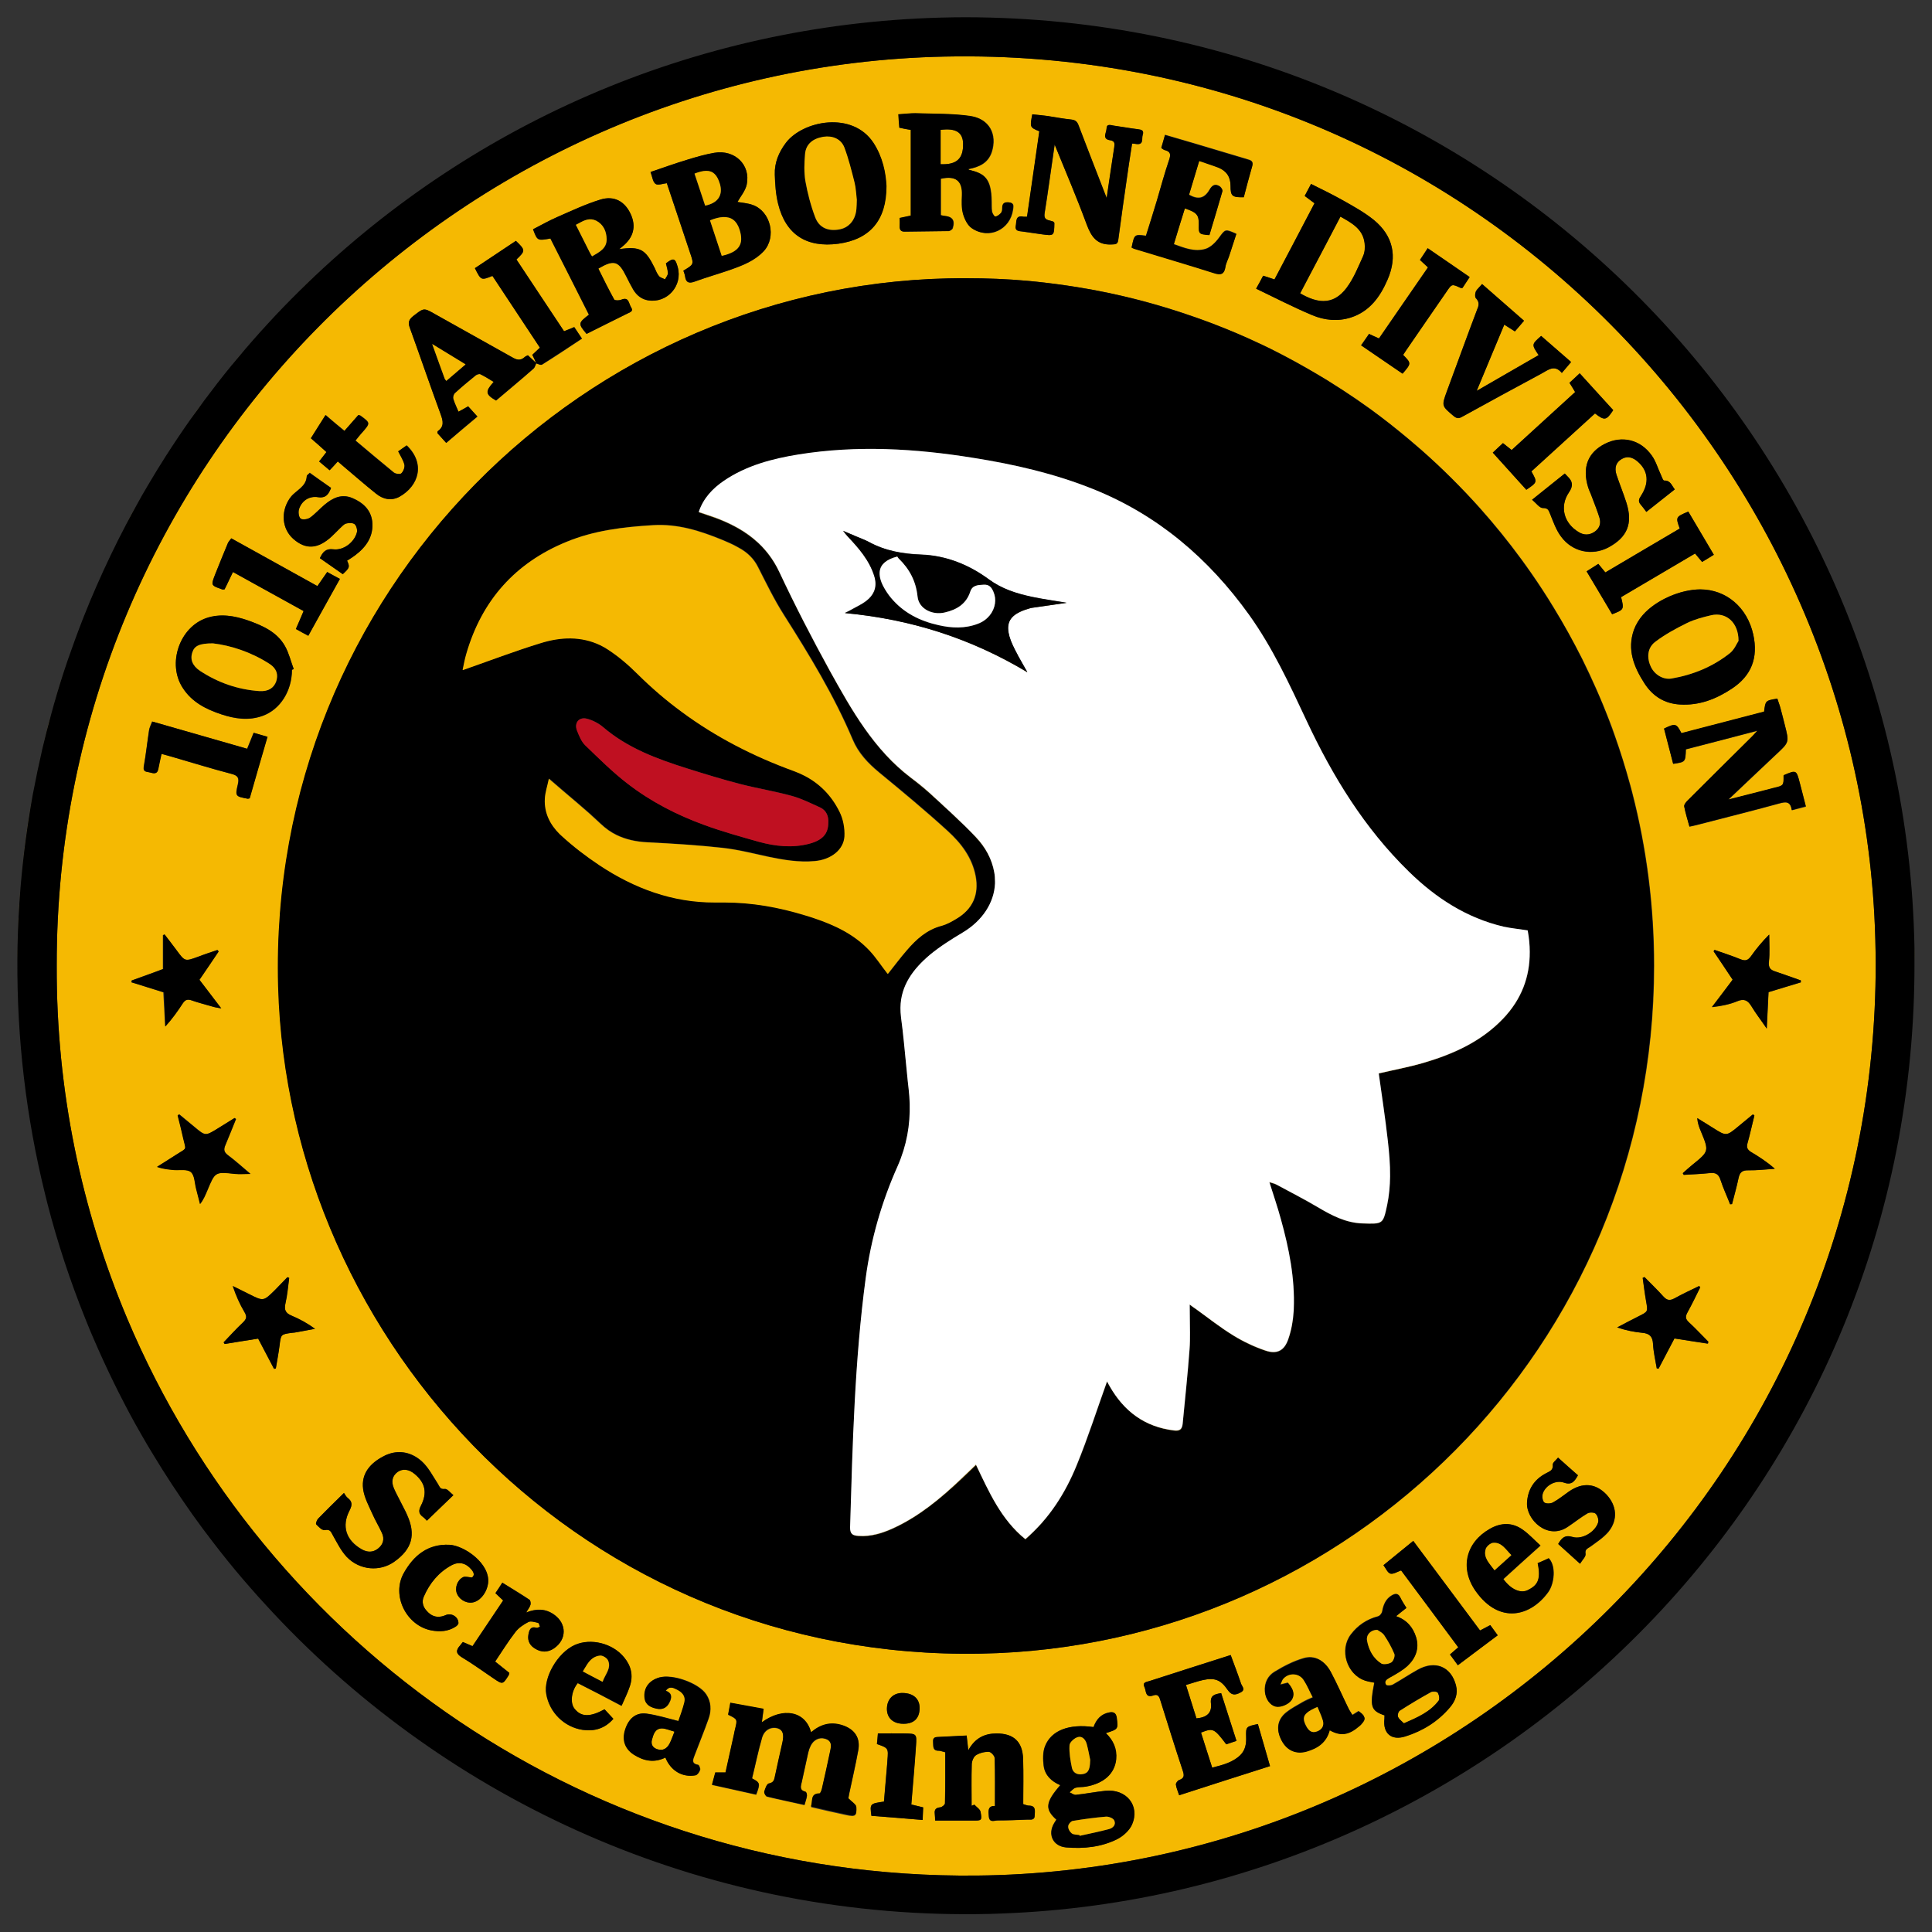 <?xml version="1.0" encoding="utf-8"?>
<!-- Generator: Adobe Illustrator 27.9.0, SVG Export Plug-In . SVG Version: 6.00 Build 0)  -->
<svg version="1.1" id="Laag_1" xmlns="http://www.w3.org/2000/svg" xmlns:xlink="http://www.w3.org/1999/xlink" x="0px" y="0px"
	 viewBox="0 0 1400 1400" style="enable-background:new 0 0 1400 1400;" xml:space="preserve">
<rect x="0" y="0" width="1400" height="1400" fill="#333333" stroke="none"/>
<style type="text/css">
	.st0{fill:#F5B902;}
	.st1{fill:#FFFFFF;}
	.st2{fill:#BF1021;}
</style>
<g>
	<path class="st0" d="M485.1,1263.6c1.4-2.6,2.3-5.3,3.6-8.7c0,0,0,0-0.1,0c0-0.1,0-0.1,0.1-0.2c-3.4-0.9-6.2-2.2-8.9-2.3
		c-5.3,0-6.3,4.5-7.4,8.3c-0.2,0.8-0.3,1.6-0.2,2.3c0.2,2.1,1.6,3.7,4.1,4.5C480.3,1268.9,483.2,1267.1,485.1,1263.6z"/>
	<path class="st0" d="M14.9,643c1.9-22.8,4.8-45.2,8.9-67.3C19.8,597.8,16.8,620.2,14.9,643z"/>
	<path class="st0" d="M697.9,104.1C697.9,104.1,697.9,104,697.9,104.1c-0.2-8.3-5.4-11.4-16.3-10c0,8.5,0,16.7,0,24.8h0
		c0,0,0,0.1,0,0.1C693.3,119.5,698.1,114.9,697.9,104.1C697.9,104.1,697.9,104.1,697.9,104.1z"/>
	<path class="st0" d="M987.8,185.5c1.3-2.7,1.5-6.4,1.1-9.5c-1.3-10.3-9.3-14.5-17.5-19.1l0,0h0c-4.1,7.8-8.1,15.4-12.1,23.1
		c-3.3,6.2-6.5,12.4-9.8,18.6c-2.4,4.6-4.9,9.3-7.3,13.9c0,0,0,0,0,0c6.3,3.7,11.9,5.6,16.9,5.6c6.4,0,11.8-3.1,16.7-9.5
		c0.1-0.1,0.1-0.2,0.2-0.3c0,0,0,0,0,0C981,201.6,984.2,193.4,987.8,185.5C987.7,185.6,987.8,185.5,987.8,185.5z"/>
	<path class="st0" d="M1359.2,697.6c0-2.9,0-5.8-0.1-8.7C1354,336.5,1063,33.1,684.6,41c-353.1,7.4-644,297-643.5,658.6
		c0,0,0,0.1,0,0.1c0,0,0,0,0,0c0,0.1,0,0.3,0,0.4C40.8,790.2,59,876.6,92.2,955.5c99.9,237.2,336,406.4,615.4,403.6
		C1063.6,1355.6,1359.9,1064.7,1359.2,697.6z M705,1319.3c-8.9,0-17.9,0-27.4,0c-0.1-1.6-0.1-3.3-0.3-5c-0.4-3.2,1.1-4.3,4.1-4.6
		c1.3-0.2,3.3-1.9,3.3-2.9c0.3-12.4,0.2-24.7,0.2-37c-2.5-0.6-3.5-1.1-4.6-1.1c-4.9,0.1-3.9-3.5-4.2-6.5c-0.3-3.5,2.1-3.4,4.4-3.5
		c6.5-0.3,13-0.6,19.9-1c0.4,3.4,0.7,6.4,1.2,10.7c4.8-8.8,11.8-12.2,20.5-12.2c12.4,0,18.9,5.9,19.2,18.4
		c0.4,10.9,0.1,21.9,0.1,32.8c2,0.6,3,1.1,4.1,1.1c5.1,0,4.4,3.6,4.2,6.9c0.1,4-2.9,3.1-5.2,3.2c-7.2,0.3-14.3,0.6-21.5,0.6
		c-2.4,0-6,1.9-6.5-2.7c-0.4-3.9-0.9-8,4.4-7.7c0-11.8,0.2-23.4-0.2-34.9c-0.1-1.6-2.7-4.4-4.2-4.4c-3.1-0.1-6.8,0.8-9.4,2.5
		c-1.7,1.1-2.9,4.1-3,6.4c-0.3,10-0.1,20.1-0.1,30.2c0.7-0.3,1.3-0.5,2-0.8c1.6,1.8,4.2,3.3,4.5,5.3
		C711.7,1319.2,711.3,1319.3,705,1319.3z M231.1,1106.4c-0.1-0.1-0.3-0.3-0.4-0.4c-0.5-0.5-1-1.1-1.5-1.5c-0.5-0.5,0.5-3.2,1.5-4.2
		c5.8-6,11.8-11.8,18.6-18.5c1,1.5,1.6,2.7,2.6,3.5c3.5,2.7,3.4,5.3,1.5,9.1c-6,11.5-2.6,21.7,8.7,28.2c4.2,2.4,8.1,2.5,11.9-0.5
		c3.9-3,4.8-7.1,2.8-11.4c-2.2-4.8-4.9-9.2-7-14c-2.6-5.8-5.8-11.7-6.6-17.8c-1.5-11.4,5.5-18.9,14.8-23.7c1.8-1,3.7-1.7,5.5-2.2
		c8-2.1,15.8,0.1,22.3,6c4.8,4.4,7.9,10.6,11.5,16.1c0.2,0.2,0.3,0.5,0.4,0.7c0.1,0.3,0.2,0.5,0.4,0.7c0.1,0.2,0.2,0.5,0.4,0.7
		c0.6,1.1,1.5,2,3.8,1.7c1.9-0.3,4.1,2.8,6.3,4.5c-6.8,6.5-12.9,12.3-19.2,18.5c-0.6-0.5-1.6-1.8-2.8-2.7c-3.1-2.4-3.3-4.6-1.5-8.2
		c4.8-9.3,3-16.7-4.6-23c-4.1-3.4-8.5-3.9-12.2-1.5c-3.8,2.7-5.1,6.9-2.7,12.2c0.4,0.8,0.7,1.6,1.1,2.4c0.8,1.6,1.5,3.1,2.4,4.7
		c0.8,1.6,1.6,3.1,2.4,4.7c0.8,1.6,1.6,3.1,2.4,4.7c0.4,0.8,0.8,1.6,1.1,2.4c6.6,14.4,3.6,24.8-9.2,34c-10.4,7.4-25,6.3-34.5-3.5
		c-4.1-4.4-6.9-10.1-9.9-15.4c-1.4-2.4-1.8-4.9-5.9-4c-0.6,0.1-1.2-0.1-1.9-0.5c-0.3-0.2-0.5-0.3-0.8-0.5
		C232.2,1107.4,231.6,1106.9,231.1,1106.4z M213.6,965.6c-0.7,0.1-1.3,0.1-2,0.2c-8.2,1.1-8.1,1.1-9.1,9.3
		c-0.7,5.5-1.8,11.1-2.7,16.6c-0.4,0.1-0.9,0.1-1.3,0.2c-3.8-7.3-7.7-14.6-11.5-21.9c-8.5,1.4-16.4,2.7-24.3,3.9
		c-0.2-0.4-0.5-0.8-0.7-1.2c4.6-4.8,9.1-9.8,14-14.4c2.6-2.5,3-4.2,1.1-7.5c-3.4-5.7-6.2-11.9-8.5-18.9c4,2,8,3.9,11.9,5.9
		c10.3,5.2,10.3,5.2,18.6-2.9c3-3.1,6.1-6.3,9.1-9.4c0.4,0.2,0.9,0.3,1.3,0.5c-0.9,6.1-1.4,12.4-2.7,18.4c-1.1,4.6-0.1,7.2,4.5,9
		c5.9,2.5,11.4,5.5,16.9,9.5C223.4,963.9,218.5,964.7,213.6,965.6z M95.1,711.8c0.1-0.5,0.1-0.9,0.2-1.3c5.7-2.1,11.5-4.1,17.1-6.2
		c1.9-0.7,3.8-1.4,5.6-2.1c0-8.3,0-16.4,0-24.5c0.2-0.1,0.4-0.2,0.5-0.3c0.2-0.1,0.3-0.2,0.5-0.3c1.4,1.9,2.9,3.7,4.3,5.6
		c1.4,1.9,2.9,3.8,4.3,5.7c6.2,8.4,6.1,8.4,15.8,4.9c4.6-1.8,9.3-3.3,14-4.9c0.3,0.4,0.5,0.7,0.8,1.1c-4.5,6.8-9.1,13.5-13.9,20.5
		c4.9,6.4,9.9,13,15.8,20.7c-2.7-0.5-4.3-0.7-5.9-1.2c-2.6-0.7-5.2-1.4-7.8-2.2c-2.6-0.7-5.2-1.5-7.7-2.4c-2.9-1.1-4.7-0.6-6.5,2.2
		c-3.6,5.7-7.7,11.3-12.6,16.7c-0.1-2-0.2-4.1-0.3-6.1c-0.3-6.1-0.6-12.3-1-18.6C110.7,716.6,102.9,714.3,95.1,711.8z M156,416
		c3-7.6,6.1-15.1,9.2-22.6c0.5-1.1,1.5-2.1,2.4-3.3c20.9,11.6,41.5,23,62.4,34.6c2.4-3.5,4.6-6.7,7.1-10.2c2.9,1.7,5.8,3.1,9.2,5
		c-7.7,13.7-15.1,27.2-22.9,41.2c-3.1-1.7-5.9-3.1-9-4.9c2-4.4,3.7-8.5,5.6-13c-17-9.3-33.8-18.7-51.2-28.3
		c-1.7,3.5-3.2,6.6-4.6,9.6c-0.5,1-1,2-1.5,3c-0.7,0-1.3,0.2-1.7,0c-1.6-0.6-2.8-1-3.8-1.4c-2-0.8-3-1.6-3.2-2.7
		C153.8,421.7,154.6,419.6,156,416z M1286.1,847c-6.4,0.4-12.8,1.2-19.1,1.1c-4.4-0.1-6.3,1.4-7.2,5.7c-1.3,6.3-3.1,12.5-4.7,18.8
		c-0.5,0-0.9,0.1-1.4,0.1c-2.3-5.9-5-11.6-6.9-17.5c-1.3-4.2-3.4-5.6-7.8-5.1c-6.3,0.7-12.7,0.9-18.9,1.3c-0.2-0.4-0.5-0.8-0.7-1.2
		c2.3-2.1,4.6-4.1,7-6.1c12.1-9.8,12.1-9.8,6.1-24.3c-1.2-2.8-2.3-5.7-2.6-9.5c3.8,2.4,7.6,4.6,11.3,7c9.7,6.2,9.7,6.2,18.7-1.2
		c3.4-2.8,6.9-5.7,10.3-8.5c0.4,0.3,0.7,0.5,1.1,0.8c-1.7,6.7-3.1,13.5-5,20.1c-0.8,2.9-0.2,4.4,2.3,6.3
		C1274.7,838.2,1280.4,842,1286.1,847z M1213.3,969.9c-3.7,7.2-7.7,14.5-11.5,21.9c-0.4-0.1-0.9-0.1-1.3-0.2
		c-1-5.9-2.4-11.8-2.7-17.7c-0.3-5.5-2.6-7.7-7.8-8.1c-6-0.6-11.9-1.8-18.2-3.9c5.2-2.7,10.3-5.5,15.6-8.1c6.8-3.4,6.7-3.3,5.4-10.7
		c-1-5.7-1.7-11.4-2.5-17.1c0.5-0.2,0.9-0.4,1.3-0.6c4.6,4.7,9.4,9.3,13.8,14.2c2.6,2.8,4.7,2.9,8,1.2c5.8-3.2,11.8-6,17.8-8.9
		c0.2,0.3,0.5,0.6,0.8,0.9c-3,6.1-6,12.3-9.3,18.3c-1.7,2.9-1.5,4.7,1.1,7.1c4.9,4.5,9.4,9.4,14.1,14.1c-0.2,0.5-0.3,0.9-0.5,1.4
		C1229.7,972.5,1221.8,971.2,1213.3,969.9z M1168.2,445.1c-6-10.2-12.1-20.3-18.5-31.1c2.8-1.8,5.5-3.4,8.5-5.4
		c1.7,2.1,3.3,4,5.1,6.2c18-10.6,35.8-21.2,53.9-31.8c-3-8.3-3-8.3,6.2-12.3c6,10.2,12.1,20.5,18.5,31.3c-2.9,1.9-5.6,3.4-8.5,5.2
		c-1.6-1.9-3.1-3.7-5.1-6.1c-17.9,10.5-35.7,21.1-53.6,31.6C1177,441.6,1176.9,441.7,1168.2,445.1z M1059.4,302.1
		c-2.3,1.3-3.8,1.3-6-0.5c-8.8-7.4-8.9-7.3-5-18c7.4-19.9,14.6-39.9,22.1-59.7c0.2-0.6,0.4-1.1,0.6-1.6c0-0.2,0.1-0.3,0.1-0.5
		c0.3-1.4,0.3-2.6-0.4-3.8c-0.1-0.2-0.2-0.3-0.3-0.5c-0.3-0.5-0.7-0.9-1.1-1.4c-0.8-0.9-0.6-3.4,0-4.8c0.2-0.5,0.5-0.9,0.8-1.3
		c0.5-0.6,1.1-1.3,1.7-1.9c0.6-0.7,1.3-1.4,2-2.2c10.1,8.8,20.1,17.6,30.4,26.6c-2.3,2.7-4.3,5-6.6,7.7c-2.6-1.7-5-3.1-7.7-4.9
		c-6.7,15.8-13.2,31.4-20,48c15.6-9,30.2-17.5,44.9-25.9c-5.2-7.8-5.2-7.8,1.8-13.9c7.1,6.2,14.2,12.5,21.7,18.9
		c-2.3,2.7-4.2,5-6.7,7.9c-5.3-6.4-10-2.1-14.7,0.5C1097.8,281.1,1078.6,291.5,1059.4,302.1z M891.7,134.5c0-6.6-3-10.9-8.9-13.3
		c-4.4-1.7-8.8-3-13.8-4.8c-2.6,8.6-5,16.7-7.4,24.6c6.7,3.7,11.2,2.7,14.9-3.7c2-3.4,4.1-4.4,7.4-2.4c1,0.7,2.2,2.6,1.9,3.5
		c-3,10.6-6.3,21.2-9.4,31.7c-7.6-0.5-7.9-0.8-7.7-7.6c0.1-7-1.4-8.7-10.1-11.7c-2.7,8.5-5.2,17-8,26c7.5,2.7,15,5.8,22.8,3.5
		c3.8-1.1,7.5-4.7,9.9-8.1c4.6-6.3,4.3-6.6,12.6-2.9c-1.7,5.3-3.4,10.6-5.2,16c-0.9,2.7-2.3,5.2-2.7,7.9c-0.8,5.1-3,6.2-8,4.6
		c-19.2-6.1-38.7-11.8-58-17.7c-0.6-0.2-1.2-0.5-2-0.9c2-9.6,2-9.6,10.4-8.5c2.7-8.4,5.3-17,7.9-25.5c2.9-9.9,5.6-19.8,8.9-29.6
		c1.4-4,0.9-6.1-3.3-7.1c-0.8-0.2-1.4-0.9-2.4-1.5c0.9-2.9,1.7-5.9,2.7-9.4c7.7,2.3,14.9,4.3,22.2,6.5c12.5,3.7,25,7.5,37.5,11.2
		c2.6,0.7,4.5,1.4,3.5,4.9c-2.2,7.5-4.1,15-6.1,22.5C892.8,143.1,891.7,142.1,891.7,134.5z M764.3,104.8
		c-2.6,17.5-4.7,33.7-7.3,49.9c-0.2,1.5-0.1,2.6,0.3,3.2c0.1,0.2,0.2,0.3,0.3,0.5c0.2,0.2,0.4,0.3,0.6,0.5c1.5,1.1,3.9,1,5.5,2
		c0.2,0.3,0.4,0.6,0.4,0.9c-0.2,9.2-0.2,9.2-9.3,8c-4.7-0.6-9.3-1.4-14-2c-2.5-0.3-5.3-0.3-4.7-3.9c0.7-3-0.5-8.1,5.6-6.8
		c0.7,0.1,1.3,0,2.6,0c3-20.8,6-41.3,8.9-61.9c-6.9-2.8-6.9-2.8-5.1-12.3c3.5,0.4,7.2,0.7,10.8,1.2c5.9,0.9,11.7,2,17.5,2.6
		c2.8,0.3,4.2,1.4,5.2,4.1c6.5,17.2,13.3,34.3,20.4,52.8c1.4-9.1,2.5-16.8,3.6-24.4c0.6-4.1,1.3-8.3,1.9-12.6
		c0.4-2.5,0.4-4.4-2.9-4.9c-6.2-0.9-2.7-5.4-2.7-8.4c0.1-3.8,3.1-2.5,5.2-2.2c5.9,0.8,11.7,1.9,17.5,2.6c2.7,0.3,4.6,0.9,3.5,4.1
		c-0.9,2.7,1,7.4-4.7,6.6c-0.8-0.2-1.6-0.2-3-0.3c-1.1,7.2-2.3,14.1-3.2,21.2c-2.4,16.1-4.6,32.3-6.8,48.5c-0.4,3.3-1.9,3.3-4.8,3.4
		c-10.6,0.5-14.6-5.4-18-14.4C780.5,143.6,772.5,124.8,764.3,104.8z M951,228.4c-13.6-5.7-26.8-12.6-40.7-19.2
		c2.1-3.7,3.5-6.4,5.1-9.4c2.7,0.9,5.3,1.8,8.2,2.7c9.7-18.4,19.2-36.7,29-55.2c-2.4-1.8-4.6-3.4-7.1-5.3c1.5-2.8,2.9-5.5,4.6-8.7
		c8.1,4,15.8,7.8,23.3,12c7.6,4.3,15.4,8.6,22.2,14.1c14,11.5,17.2,26.4,10,43.1c-5.4,12.6-13,23.2-26.7,27.6
		C969.4,233.1,959.8,232.1,951,228.4z M992,241.9c2.5,1.2,4.5,2.2,7.2,3.3c11.8-17.1,23.6-34.3,35.5-51.5c-2-1.8-3.7-3.4-5.8-5.4
		c1.9-2.7,3.5-5.4,5.6-8.5c10.3,7.1,20.2,13.8,30.4,20.9c-2,2.9-3.6,5.5-5.2,7.9c-0.7,0-1,0.1-1.3,0c-6.5-3-6.4-2.9-10.4,2.9
		c-9.7,14.1-19.4,28.3-29.2,42.4c-0.7,1.1-1.4,2.2-2.1,3.2c6,6.2,6,6.2-0.5,13.6c-9.8-6.7-19.7-13.5-30-20.5
		C988.3,247.3,990.1,244.7,992,241.9z M1089.1,321.1c2.2,1.8,4.1,3.2,6.3,5c15.3-14,30.6-28,46-42c-1.4-2.4-2.7-4.4-4.1-6.7
		c2.4-2.2,4.5-4.2,7.4-6.9c8.2,9,16.3,17.9,24.3,26.7c-4.9,7.5-6.2,7.8-13.2,2.4c-15.3,13.9-30.7,28-46.1,42
		c4.4,7.9,4.4,7.9-3.6,13.3c-8-8.8-16-17.7-24.3-26.9C1084.3,325.5,1086.6,323.3,1089.1,321.1z M1205.9,348.3
		c4.5-0.2,5.4,3.4,7.7,6.4c-6.9,5.4-13.5,10.7-20.6,16.3c-1.6-2.1-2.7-3.7-4.1-5.3c-2.1-2.4-1.2-4.2,0.3-6.5
		c6.1-9.3,5.2-18-2.4-24.6c-3.5-3-7.4-4.4-11.7-1.9c-4.1,2.4-5.4,6.3-3.7,11.5c2.3,6.9,5,13.5,7.2,20.3c4.7,15,0.7,24.9-13.2,32.3
		c-11.8,6.2-25.9,3.3-34.2-7.9c-3.6-4.9-5.7-10.9-8-16.6c-1.1-2.7-1.5-4.1-5.2-4.1c-2.4,0-4.7-3.5-7.8-6c8.6-7,16.1-13,23.7-19
		c0.9,0.9,1.4,1.5,2,2.1c3.7,3.5,4.3,6.8,1,11.6c-7,10.2-3.7,22.3,7,28.7c3.8,2.4,7.8,2.4,11.6-0.2c3.7-2.6,4.8-6.2,3.5-10.3
		c-1.6-5.1-3.6-10.1-5.5-15.1c-0.8-2.4-2-4.5-2.7-6.9c-4.4-14.4-0.2-25.2,12.3-31.5c12.2-6.1,25.5-3,33.8,8.5
		c3,4.2,4.5,9.6,6.8,14.4C1204.3,345.9,1205.2,348.3,1205.9,348.3z M1255,499c-11.4,7.6-23.8,12.4-37.8,11.5
		c-11.2-0.7-19.6-6.1-25.5-15.2c-7.7-11.9-12.8-24.5-7.7-38.9c1.4-3.8,3.7-7.7,6.5-10.8c9.4-10.7,27-18.4,41.5-18.5
		c18.9,0,34.2,13.1,38.5,32.8C1274.2,476.6,1269.3,489.6,1255,499z M1255.6,710c-4.6-7-9.2-13.8-13.8-20.6c0.2-0.3,0.5-0.7,0.7-1
		c6.4,2.3,12.9,4.3,19.1,6.9c3.4,1.4,5.2,0.6,7.3-2.3c3.8-5.5,8.1-10.6,13.2-15.7c0,6.6,0.5,13.2-0.2,19.5c-0.5,4.5,1,6.1,4.8,7.3
		c6.1,2,12.2,4.3,18.3,6.4c0,0.5,0,0.9,0,1.4c-7.7,2.4-15.4,4.6-23.4,7.1c-0.4,8.2-0.8,16.5-1.3,26.4c-4.2-6.2-8-11-11.1-16.2
		c-2.7-4.3-5.3-5.7-10.3-3.6c-5.7,2.4-11.8,3.5-18.3,4.3C1245.6,723.2,1250.5,716.7,1255.6,710z M1298.5,587.2
		c-1-6.4-4.2-6.3-9.1-4.9c-20,5.5-40.2,10.5-60.2,15.7c-1.4,0.4-2.8,0.6-4.9,1.1c-1.5-5.2-2.9-9.9-3.8-14.6
		c-0.2-1.3,1.3-3.1,2.5-4.3c15.6-15.6,31.3-31.1,46.9-46.6c1.1-1.1,2-2.2,3.7-4c-18.1,4.7-35,9.1-51.9,13.5
		c-0.3,9.2-0.3,9.2-9.2,10.5c-2.2-8.4-4.4-17.1-6.6-25.5c8.2-3.9,8.9-3.7,12.6,3.3c19.9-5.2,40-10.4,59.9-15.6c1-8.1,1-8.1,9.6-9.4
		c0.7,2.2,1.6,4.4,2.2,6.7c1.2,4.2,2.3,8.5,3.3,12.8c3.1,12.1,3,12.1-6.1,20.6c-11.3,10.6-22.5,21.3-34.9,33
		c10-2.6,18.6-4.7,27.1-6.9c1.9-0.5,3.8-1,5.7-1.5c7.3-1.8,7.3-1.8,7.2-8.9c0.1-0.2,0.2-0.3,0.3-0.4c9-3.8,9-3.8,11.5,5.8
		c1.4,5.5,2.8,11,4.4,17C1305,585.5,1301.9,586.3,1298.5,587.2z M718.8,110.2c-2.7,8.1-9.3,10.9-16.9,12.4c0.2,0.2,0.3,0.5,0.4,0.5
		c10.7,2.6,16.2,5.5,16.4,22.9c0.1,2.5-0.1,5,0.3,7.4c0.3,1.4,1.7,3.6,2.4,3.6c1.4-0.1,3-1.3,4.1-2.5c0.8-0.8,1-2.4,1-3.6
		c0-3.2,1.2-4.5,4.7-4.2c4,0.4,3.3,2.7,3,5.2c-2,14.5-17.4,22-29.7,13.6c-3.1-2.1-5.3-6.6-6.4-10.4c-1.2-4.3-1-9.1-0.8-13.6
		c0.4-10.3-4.5-14.3-15.4-11.9c0,8.7,0,17.5,0,26.4c1,0.2,1.8,0.4,2.6,0.5c5.8,0.5,7.8,3.2,6,8.9c-0.3,1-2.1,2.1-3.1,2.1
		c-10.5,0.2-20.9,0.2-31.4,0.4c-2.7,0.1-3.9-0.9-3.8-3.6c0.1-2.1,0-4.1,0-6.3c3.1-0.7,5.6-1.2,8-1.7c0-20.8,0-41.3,0-62.1
		c-2.9-0.5-5.4-0.9-8.3-1.6c-0.2-2.9-0.4-6.1-0.7-9.7c4.5-0.3,8.5-0.8,12.6-0.7c13.3,0.5,26.6,0.1,39.6,2
		C717,86.1,722.9,97.3,718.8,110.2z M607.5,176.6c-23.1,3.1-38.2-6.6-43.7-28.9c-1.7-6.9-2.2-14.1-2.4-21.2
		c-0.3-8.6,2.9-16.2,8.1-23.1c12.3-16,48.1-23.1,63.2,0c6.8,10.3,9,21.9,9.4,31.3C642.4,159.7,630.2,173.4,607.5,176.6z
		 M495.2,196.2c7.5-4.5,7.7-4.5,5.1-12.2c-5.6-17-11.4-34-17.1-51.2c-2.8,0.3-6.6,1.8-8.2,0.5c-2.1-1.6-2.4-5.4-3.6-8.6
		c9.4-3.2,18.3-6.4,27.3-9.1c6.3-1.9,12.6-3.7,18.9-4.8c14.8-2.6,26.5,8.7,23.5,23c-1,4.6-4.5,8.6-6.7,12.6
		c2.9,0.6,7.3,0.8,11.1,2.2c13,4.7,17.3,23.2,8,33.4c-6.6,7.1-15.3,10.4-24.1,13.5c-8.6,3-17.5,5.5-26,8.6c-4.3,1.6-6.4,0.6-7-3.9
		C496.2,198.8,495.7,197.7,495.2,196.2z M469.6,217.7c-4.8-0.8-8.3-3.6-10.8-7.8c-1.8-3.1-3.4-6.3-5-9.5
		c-5.6-11.3-8.9-12.4-20.3-5.7c3.7,7.5,7.4,15,11.5,22.4c0.4,0.8,3.5,0.8,5,0.2c5.8-2.5,5.5,2.8,7.2,5.4c2.1,3.2-1.1,3.7-2.9,4.7
		c-9.8,4.9-19.5,9.7-29.3,14.6c-6.2-7.4-6.2-7.9,1.7-13.9c-9.2-18.4-18.6-36.8-27.9-55.2c-9.4,1.7-9.4,1.7-12.6-6.7
		c5.7-2.9,11.3-6.2,17.2-8.7c10.4-4.5,20.8-9.4,31.6-12.8c10.1-3.1,17.8,1.4,22,10.6c4,8.7,2.1,16.7-5.8,23.2
		c-0.7,0.7-1.5,1.2-2.6,2.1c15.3-2.1,19,0,25.7,13.6c1,2.1,1.8,4.2,3.2,6c1,1.1,2.8,1.5,4.3,2.3c0.8-1.5,2.1-2.9,2.1-4.4
		c0-2.5-0.9-4.8-1.4-7.2c5.5-4.2,6.8-3.8,8.5,2.6C494.9,207,483.5,219.9,469.6,217.7z M392.3,264.4c-1,0.2-2.4-0.6-3.6-1
		c0,0,0,0,0,0c0,0,0,0,0.1,0c0,0,0,0-0.1,0c0,0,0,0,0,0c0,0-0.1,0-0.1,0c0,0,0-0.1,0-0.1c0,0,0,0,0,0l0.2,0.2c0,0-0.1-0.1-0.2-0.2
		c-0.5,1.2-0.9,2.5-1.6,3.5c-0.1,0.2-0.3,0.3-0.4,0.4c-8.9,7.9-18.1,15.4-27.1,23.1c-7.7-4.5-8-6.5-1.7-13.5
		c-3.1-1.9-6.3-3.9-9.5-5.5c-0.9-0.5-2.8,0.1-3.7,0.9c-5.1,4.1-10.1,8.2-14.9,12.7c-1,0.9-1.5,2.9-1.2,4.1c0.9,3,2.4,6,3.8,9.4
		c2.4-1.3,4.4-2.5,7-3.9c2,2.2,4.1,4.5,6.7,7.4c-7.7,6.4-14.9,12.6-22.6,19.1c-2.4-2.6-4.4-4.9-6.4-7.1c0.2-0.8,0.1-1.3,0.3-1.4
		c4.7-3.3,3.8-7.3,2.1-12.2c-7.7-21-14.9-42.1-22.5-63.1c-1.4-3.7-0.4-5.8,2.6-8.1c3.4-2.7,5.2-4.2,7-4.6c2.2-0.6,4.3,0.6,9,3.3
		c18.5,10.4,37,20.7,55.4,31c3.5,2.1,6.3,2.9,9.5-0.1c0.7-0.6,1.7-0.9,2.2-1.2c1.8,1.7,3.3,3.1,4.8,4.5c0.4,0.4,0.8,0.8,1.2,1.1
		c-0.4-0.9-0.8-1.7-1.2-2.6c-0.5-1-1-2.2-1.6-3.3c1.6-1.5,3.3-3.1,5.5-5.2c-11.5-17.4-23-34.8-34.4-52c-8.2,3.3-8.2,3.3-12.7-5.6
		c9.9-6.6,19.8-13.3,29.7-19.8c7,6.8,7,7.2,0.4,13.5c11.4,17.2,22.8,34.5,34.5,52c2.5-1,4.6-2,7.4-3c1.8,2.6,3.5,5.2,5.6,8.3
		c-9.9,6.6-19.3,12.9-29,18.9C392.6,264.3,392.4,264.4,392.3,264.4z M249.7,312.2c3.5-4,6.8-7.8,10.1-11.5c0.7,0.2,1.2,0.2,1.6,0.5
		c7.2,5.3,7.1,5.3,1.3,12c-1.7,1.8-3.1,3.7-5,6c9.4,7.9,18.5,15.6,27.7,23.1c1.3,1.1,4.7,1.5,5.6,0.6c1.5-1.5,2.6-4.3,2.2-6.3
		c-0.8-3.2-2.8-6.2-4.5-9.6c2.1-1.5,4.1-2.9,6.1-4.3c13.6,13.1,8.9,29.3-5.2,37.2c-5.8,3.1-11.9,2-17-2.3
		c-7.8-6.3-15.3-12.9-22.9-19.2c-1.5-1.3-2.9-2.6-4.8-4.1c-1.2,1.3-2.1,2.3-2.9,3.2c-0.9,0.9-1.8,1.9-3,3.2
		c-2.5-2.1-4.9-4.1-7.6-6.4c1.9-2.4,3.4-4.4,5.3-6.8c-3.5-3.1-7.1-6.4-11.2-10c3.4-5.5,6.9-10.9,10.6-16.8
		C240.9,305,245.2,308.5,249.7,312.2z M239.9,353.5c-1.8,4.4-3.6,7.6-9.5,6.7c-6.5-1-11.8,2.7-13.7,8.6c-0.7,2.1-0.3,5.7,1.1,6.9
		c1.2,1.1,5,0.6,6.8-0.6c3.8-2.7,7-6.4,10.6-9.4c5.9-5,12.5-8.1,20.2-4.8c7.5,3.1,13.3,8.3,14.3,16.7c1.3,10.8-4.2,18.8-12.6,24.9
		c-1.8,1.4-3.7,2.6-5.6,3.7c2.1,4.6,1.9,5.1-3.1,9.8c-5.5-3.8-11-7.7-16.6-11.6c2.2-4.6,4.4-7.1,9.8-6.4c7.3,0.9,15.1-5,17-12.2
		c0.5-1.8-0.3-4.9-1.6-6c-1.3-1.1-4.2-1-6.2-0.5c-1.6,0.4-2.9,2.1-4.2,3.2c-2.2,2.1-4.1,4.2-6.3,6.2c-9.9,9.1-18.8,9.6-27.8,1.7
		c-8.1-7.2-9.2-19.3-2.7-29.1c0.3-0.4,0.6-0.8,0.9-1.2c3.9-5,11.3-7.4,11.6-15.2c0.1-0.7,1.3-1.4,2.2-2.4
		C229.6,346.3,234.7,349.8,239.9,353.5z M179.9,449.7c10.5,3.7,20.9,8.2,26.7,18.6c2.8,5.1,4.2,11,6.3,16.6
		c-0.4,0.2-0.9,0.3-1.3,0.5c0,15.2-8.4,28.8-21.3,33.4c-10,3.6-20,2.2-29.8-1.1c-11.2-3.7-21.5-8.9-28.1-19.3
		c-11.3-17.4-2.4-43.8,17.3-50.4C159.8,444.5,170,446.3,179.9,449.7z M179,542.6c1.6-3.8,3-7.4,4.7-11.6c3.2,1,6.4,1.9,10,2.9
		c-4.4,15.3-8.7,30.1-12.9,44.6c-1,0.2-1.2,0.3-1.3,0.3c-9.1-1.7-9.2-1.8-7.2-10.6c1-4.3,0.1-6.2-4.6-7.4
		c-14.8-3.8-29.5-8.4-44.2-12.7c-2-0.6-4-1.1-6.6-1.8c-0.8,3.9-1.7,7.4-2.3,10.8c-0.7,3.9-3.2,3.4-5.9,2.7c-2.3-0.7-5.3,0-4.6-4.4
		c1.6-8.6,2.5-17.4,3.8-26.1c0.3-2.1,1.3-3.9,2.2-6.5C133.2,529.4,155.9,536,179,542.6z M128.4,836.3c7.6-4.8,6.5-2.7,4.5-11.5
		c-1.2-5.6-2.7-11-4-16.5c0.3-0.3,0.7-0.6,1-0.9c3.6,3,7.3,6,10.9,9c8.1,6.8,8.1,6.8,16.9,1.4c4.1-2.6,8.2-5.1,12.4-7.7
		c0.4,0.2,0.7,0.5,1,0.8c-2.6,6.3-5,12.6-7.7,18.9c-1.3,2.9-1.2,4.9,1.7,7.1c5.4,4,10.3,8.5,16.5,13.7c-4.5,0-7.8,0.3-11,0
		c-14.6-1.6-14.6-1.6-20.2,11.9c-1.4,3.2-2.7,6.6-5.3,9.9c-1-3.7-2-7.6-2.9-11.3c-1.1-4-1.1-9.5-3.7-11.8c-2.7-2.3-8.1-1.2-12.2-1.6
		c-3.9-0.4-8-0.7-12.3-2.3C118.7,842.5,123.6,839.4,128.4,836.3z M201.8,714.6c-7.7-285.4,222.7-514,498.5-513
		c14.9,0,29.7,0.6,44.4,1.9c4.2,0.4,8.3,0.8,12.5,1.3c10.4,1.2,20.7,2.7,30.8,4.5c2,0.4,4.1,0.7,6.1,1.1c24.3,4.6,48.1,11,71,19.1
		c1.9,0.7,3.8,1.4,5.7,2c5.7,2.1,11.4,4.3,17,6.5c5.6,2.3,11.2,4.7,16.7,7.1c3.7,1.7,7.3,3.3,11,5.1c1.8,0.9,3.6,1.7,5.4,2.6
		c3.6,1.8,7.2,3.6,10.7,5.5c5.3,2.8,10.6,5.7,15.8,8.7c3.5,2,6.9,4,10.4,6.1c1.7,1,3.4,2.1,5.1,3.1c6.8,4.2,13.5,8.6,20.1,13.1
		c3.3,2.3,6.5,4.6,9.8,6.9c4.8,3.5,9.6,7.1,14.3,10.8c4.7,3.7,9.4,7.5,13.9,11.3c3.1,2.6,6.1,5.2,9.1,7.8
		c14.9,13.2,29.1,27.3,42.4,42.1c10.6,11.9,20.7,24.3,30.1,37.2c2.4,3.2,4.7,6.5,7,9.8c5.7,8.2,11.2,16.6,16.4,25.2
		c7.3,12,14.1,24.3,20.5,36.9c3.6,7.2,7,14.5,10.3,22c1.6,3.7,3.2,7.4,4.8,11.2c1.5,3.8,3,7.5,4.5,11.3c1.5,3.8,2.9,7.6,4.2,11.5
		c4.1,11.5,7.7,23.3,11,35.2c0.5,2,1.1,4,1.6,6c10.3,39.9,15.8,81.9,15.8,125.2c0,276.2-221.1,493.7-488,498.6
		C424.1,1203.5,208.7,974.8,201.8,714.6z M1122.1,1153.6c-12.7,17.7-35.4,23.8-52.6-0.5c-11.7-16.6-7.2-35.2,10.3-45.2
		c8.1-4.6,16.3-4.8,24,0.8c4.4,3.2,8.1,7.3,12.6,11.3c-9.5,8.5-18.3,16.4-26.9,24.3c5.4,7.4,12.4,10.7,17.8,8
		c6.5-3.3,9.7-7,7.1-19.5c2.7-1.2,5.5-2.4,8.1-3.5C1127.8,1135,1126.4,1147.5,1122.1,1153.6z M1003.1,1245.2c0-0.7,0-1.4,0.1-2.3
		c-9.9-3.3-10.8-6.3-7.4-23.7c-2.4-0.5-4.7-0.8-7-1.6c-13.1-4.5-18.5-22.2-10-33.3c5-6.6,11.6-11,19.6-13.1c1.4-0.3,2.9-2.3,3.1-3.6
		c0.9-4.9,2.6-9.1,7.1-11.7c2.6-1.5,4.5-1.5,6,1.6c1.2,2.5,2.7,4.7,4.4,7.5c-2.5,2-4.7,3.7-7.5,6c7.7,2.7,12.3,8,14.5,15.2
		c2.6,8.3-0.4,15.4-6.3,20.9c-3.7,3.4-8.4,6.1-13,8.5c-2.5,1.4-3.9,2.8-2.4,5.2c0.5,0.7,3.5,0.6,4.8-0.1c6.1-3.4,12-7.4,18.1-10.8
		c12.7-7.1,24.2-2.4,27.7,11.2c1.6,6.1-0.5,11.4-4.3,15.9c-8.6,10.2-19.6,17.1-32.3,21.1C1008.2,1261.6,1001.9,1256,1003.1,1245.2z
		 M985.1,1250.4c-7.7,6.8-13.5,7.8-21.7,3.2c-2.4,9-8.8,13.2-16.7,15.4c-7.8,2.3-14.3-0.8-18.1-7.9c-4.1-7.9-3.1-15.1,3.3-20.3
		c3.5-2.8,7.7-5,11.6-7.3c2.3-1.4,4.7-2.4,7.7-3.7c-2.3-4.3-4-8.6-6.6-12.6c-3.4-5.2-10.6-5.6-14.8-1.1c-0.9,0.9-1.2,2.4-2.2,4.5
		c2.7-0.7,4.1-1,5.5-1.4c4.2,4.8,5,8.7,2.7,12.4c-2.1,3.2-8.1,5.7-11.6,4.8c-4.1-1-7.3-5.6-7.7-10.8c-0.5-6.3,2.2-11.4,7-14.3
		c6.6-4,13.6-7.7,21-9.8c8.1-2.5,15.4,1.7,19.8,10c4.5,8.4,8.3,17.4,12.6,26c0.8,1.7,2,3.2,3,5.1c0.5-0.3,0.9-0.6,1.3-0.8
		c1.2-0.8,2.3-1.4,3.2-2c2.2,1.6,3.5,2.7,3.9,4c1,1.7,0.1,3.2-2.5,5.6C985.7,1249.8,985.4,1250.1,985.1,1250.4z M852.1,1293.2
		c-0.2-1,1.2-2.9,2.3-3.3c3.7-1.3,3.8-3.2,2.7-6.7c-5.7-17.3-11.1-34.6-16.5-51.8c-0.9-2.8-2.1-3.8-4.9-2.8c-6,2.1-5-3.3-6.4-6.1
		c-1.7-3.5,1.6-3.7,3.5-4.3c19.3-6.3,38.8-12.4,59-18.9c2.6,7.1,5.2,13.8,7.5,20.7c0.6,1.9,3.5,4.3-0.1,6.3c-4.6,2.6-7,2.1-9.7-1.9
		c-4.8-7-9.1-8.8-17.7-7c-3.9,0.9-7.8,2.3-12.4,3.6c2.6,8.2,5.1,16.2,7.6,24.2c7.6-0.7,11.3-4,10.5-10.8c-0.7-6,2.7-6.7,7.4-7.5
		c3.6,11.4,7.3,22.7,11.1,34.6c-2.7,0.9-5.1,1.7-7.4,2.5c-8.8-11.7-9.4-12-18.3-8.5c2.6,8.2,5.2,16.6,8.1,25.4
		c7.6-2,14.8-3.7,20.4-9.1c3.6-3.5,4.4-8.1,4.2-13.1c-0.2-7.6-0.1-7.6,8.5-9.4c2.8,9.9,5.8,19.8,8.8,30.5c-22,7-43.6,13.9-65.9,21.1
		C853.6,1298.2,852.4,1295.7,852.1,1293.2z M1056.4,1206.7c-1.9-2.6-3.5-4.8-5.7-7.8c2.2-1.9,3.8-3.3,6-5.2
		c-13.8-18.7-27.7-37.2-41.4-55.7c-2.8,1-5.6,2.8-7.8,2.3c-2-0.6-3.2-3.7-5-6.1c7.3-6,14.2-11.6,21.6-17.6
		c16.2,21.7,32.2,43.2,48.4,64.9c2.4-1.3,4.6-2.5,7.4-3.9c1.7,2.3,3.3,4.6,5.4,7.4C1075.6,1192.2,1066.3,1199.2,1056.4,1206.7z
		 M763.8,1321.1c0.5-0.9,1.1-1.7,1.6-2.5c-8.4-7.6-8-12.6,2.8-25c-6.3-2.7-11.1-7.2-12-14c-0.6-4.7-0.7-10,1-14.3
		c4.5-11.5,17.5-16.3,35.1-13.8c2.1-5.7,5.5-9.5,11.4-10.6c3-0.6,4.9,0.3,5.4,3.8c1.1,8.2,1.3,8.2-7.9,11.2
		c5.5,5.2,8.1,11.6,7.5,18.9c-1.1,10.6-9,17.7-22.2,19.9c-2.4,0.4-5,0.1-7.3,0.8c-1.6,0.5-2.8,2.2-4.3,3.3c1.6,0.6,3.1,2,4.6,1.8
		c7.1-0.8,14.1-2.2,21.3-2.9c15.2-1.6,25.3,10.7,19.4,24.4c-1.9,4.3-6.4,8.4-10.7,10.6c-11.6,5.8-24.3,7.1-37.2,6
		C762.9,1337.8,758.9,1329.3,763.8,1321.1z M640.5,1305.5c0.8-8.8,1.5-18,2.3-27c0.1-1,0.1-2,0.2-2.9c0.8-8.8,0.8-8.8-7.6-11.8
		c0.3-2.5,0.5-5.2,0.7-7.7c6.7,0,13.1-0.1,19.3,0c8.7,0.2,8.9,0.3,8.3,8.9c-1,13.9-2.3,28-3.4,42.6c2.8,0.7,5.5,1.3,8.6,2.1
		c-0.1,2.8-0.2,5.7-0.4,9.1c-12.8-1.1-25-2.1-37.1-3C630.3,1307,630.3,1307,640.5,1305.5z M654.6,1249.1c-7.5,0-12.1-4.3-11.9-11.2
		c0.2-6.9,4.8-11.3,11.6-11.1c7.8,0.2,12.2,4.3,12.1,11.1C666.2,1245.2,662.1,1249.2,654.6,1249.1z M593.9,1299.8
		c0.6,0,1.4-2.1,1.7-3.2c2.1-9.1,4.1-18.2,6-27.3c0.8-3.7,1.6-7.7-3.6-9.2c-4.1-1.3-8.3,0.6-10.5,5c-0.8,1.6-1.4,3.3-1.8,5.1
		c-1.6,7-3,14-4.6,21c-0.7,3-2.2,6.2,2.7,7.4c0.6,0.1,1.1,2,1,2.8c-0.3,2.1-1,4-1.8,6.7c-9.1-2.1-18.3-3.9-27.2-6.1
		c-0.9-0.2-2.2-2.6-1.9-3.5c0.6-2.2,1.9-5.6,3.3-5.9c2.9-0.6,3.7-1.9,4.2-4.3c1.8-8.4,3.7-16.9,5.6-25.3c1.4-6,0.3-9.2-3.2-10.4
		c-4.8-1.5-9.8,0.9-11.5,6.6c-2.8,9.7-4.8,19.6-7.3,29.7c6,3,6.1,3.6,3,11.7c-10.4-2.4-21-4.6-32-7.1c0.9-3.4,1.7-6.2,2.4-8.9
		c2.6,0,4.7,0,7.4,0c2.1-9.3,4.1-18.7,6.2-28c0.2-1.1,0.4-2.3,0.7-3.3c1.8-7.3,1.8-7.3-5-10.6c0.5-2.5,1-5.2,1.6-8.6
		c8.1,1.5,15.9,2.9,24.1,4.4c-0.5,3.6-0.9,6.7-1.3,9.8c15.5-11.3,31.7-8.1,35.7,7.2c6.8-5.8,14.1-8,22.8-5.1
		c8.8,2.8,13.2,9.1,11.3,18.5c-1.9,10.4-4.3,20.7-6.5,31.1c-0.3,1.6-0.6,3.1-0.6,3.3c2.6,2.7,5.7,4.4,5.8,6.4c0.3,6.3-0.8,7-7.1,5.7
		c-8.4-1.8-16.8-3.7-25.7-5.8C589.2,1305.3,587,1299.9,593.9,1299.8z M482.4,1273.5c-8.1,4.1-15.8,2.6-23.1-2.2
		c-6.3-4.1-8.4-10.5-6.1-18c2.6-8,7.8-12.6,15.4-11.6c7.5,1,14.8,3.3,23.2,5.4c1.4-4.1,3.2-8.8,4.4-13.7c1-4.2-1.4-7.2-5.1-9
		c-2.7-1.3-5.6-3.1-8.5,0.7c4.6,1.8,4.4,4.9,2.7,8.4c-1.9,4-5.1,5.5-9.2,4.6c-4.2-0.9-8.2-2.6-8.8-7.8c-0.8-7.2,3.1-12.7,10.7-14.8
		c9.5-2.7,28.6,4.1,33.9,12.3c3.5,5.4,3.8,11.5,1.7,17.5c-3.1,8.9-6.8,17.7-10.1,26.5c-1.1,2.9-2.8,6.1,2.5,7
		c0.7,0.1,1.8,2.7,1.4,3.8c-0.5,1.6-1.9,3.5-3.2,3.8C494.3,1288.2,485.9,1283,482.4,1273.5z M418.6,1219.7
		c-4.6,5.7-5.7,14.2-2.4,18.5c4.8,6.1,11.1,6.3,21.8,0.5c2,2.1,4,4.3,6.4,6.9c-6.1,7-13.5,9.1-22.1,8c-13.5-2-24.2-12.6-26.5-25.9
		c-2.2-12.1,8.2-30,20.6-35.6c11.7-5.2,27.5-1.3,35.9,9.1c5,6.1,6.6,13.1,4.1,20.6c-1.6,4.7-3.8,9.2-6.1,14.4
		C439.1,1230.2,428.8,1224.8,418.6,1219.7z M369.1,1212.2c-0.2,0.8-0.3,1.3-0.5,1.7c-4.3,6.8-4.3,6.8-11.1,2.2
		c-7.6-5.1-14.9-10.5-22.8-15.2c-4.5-2.7-4.4-5.2-1.3-8.6c0.7-0.8,1.2-1.6,2-2.5c2.3,1,4.5,2,7,3c7.4-11.1,14.7-22,22.2-33.1
		c-2-1.9-3.6-3.4-5.6-5.3c1.7-2.4,3.2-4.8,5-7.6c6.8,4.2,13.4,8.1,19.7,12.4c0.7,0.5,1,2.6,0.7,3.6c-0.5,1.7-1.7,3-3.1,5.6
		c7.5-2.9,13.9-2.8,20,1.4c9.5,6.6,9.6,18.3,0,24.7c-4.3,2.9-8.9,2.8-13.4,0.2c-3.8-2.3-5.8-5.6-5-10.2c0.6-3.2,1.4-6.3,5.9-5
		c0.4,0.1,0.8,0,1.2-0.2c0.4-0.2,0.9-0.5,1.3-0.6c-0.1-0.2-0.2-0.5-0.3-0.8c-0.1-0.3-0.2-0.6-0.3-0.9c-0.2-0.6-0.5-1-0.8-1.1
		c-2.4-0.5-5.2-1.5-7-0.6c-3.5,1.8-7.2,4.2-9.5,7.3c-5.2,6.7-9.6,13.9-14.6,21.3C362.5,1207,365.8,1209.6,369.1,1212.2z
		 M292.6,1139.9c7.1-12.7,17.3-21.2,33-20.5c10.7,0.5,29.7,13.5,28.1,27.8c-0.7,5.8-4.5,11.8-9.7,13.6c-4.7,1.7-10.4-0.8-12.7-5.6
		c-2-4.2-0.1-10.1,4.2-12.3c1.5-0.8,3.6,0,6.5,0.2c2-1.4,1.6-3.5-0.5-5.9c-3.9-4.6-9-5.9-14.4-2.9c-9.3,5.1-15.8,13-20,22.7
		c-1.7,3.7-0.7,7.4,2.2,10.4c2.9,3.3,6.5,4.9,10.9,3.9c1.1-0.2,2.2-0.7,3.2-1.1c4.1-1.5,8.9,1.7,8.8,6c0,1-1.3,2.2-2.3,2.7
		c-5.3,3.3-11.2,3.6-17.1,2.6C294.4,1178.1,283.5,1156.1,292.6,1139.9z M1152.5,1120.8c-2,1.4-4.1,1.8-3.5,5.3
		c0.3,1.9-2.3,4.2-4,7.1c-5.8-5.3-10.7-9.7-15.8-14.3c2.5-4.2,4.7-6.8,10.4-5.1c6.9,2.1,16.4-3.6,18.5-10.4c0.6-1.9-0.3-5-1.7-6.4
		c-1.1-1.1-4.4-1.2-6-0.3c-5,2.9-9.6,6.7-14.5,9.9c-14.4,9.6-29.8-5.3-29.3-17.5c0.5-9.6,5-16.8,13.5-21.3c2.7-1.5,5.6-2.1,5.2-6.4
		c-0.2-1.4,2.2-3,3.8-5.1c4.9,4.4,9.6,8.5,14.4,12.8c-2.4,4.2-4.4,7.4-10.2,5.3c-5.8-2.1-13.2,1.9-15.2,7.7c-0.7,2-0.4,5.3,0.9,6.6
		c1.1,1.1,4.6,1.1,6.4,0.1c4.1-2.2,7.8-5.3,11.7-8c9.8-6.8,19.2-6,27,2.2c7.6,8.1,8.5,18.4,1.5,27.1
		C1161.9,1114.4,1157,1117.5,1152.5,1120.8z"/>
	<path class="st0" d="M720.9,640.2c0-0.3,0-0.6,0-0.9C720.9,639.6,720.9,639.9,720.9,640.2z"/>
	<path class="st0" d="M167.7,265c3.4-4.2,6.9-8.4,10.5-12.5C174.6,256.6,171.2,260.8,167.7,265z"/>
	<path class="st0" d="M657.8,783.6c0.2,1.8,0.4,3.7,0.6,5.5c0.4,3.6,0.7,7.1,0.8,10.6c-0.1-3.6-0.4-7.2-0.8-10.8
		C658.2,787.1,658,785.4,657.8,783.6z"/>
	<path class="st0" d="M652.5,730.2c0,2.3,0.1,4.7,0.4,7.1c0.8,5.9,1.5,11.9,2.1,17.9c-0.6-6-1.3-12.1-2.1-18.1
		C652.6,734.8,652.4,732.4,652.5,730.2z"/>
	<path class="st0" d="M720.4,632.3c-1.7-10-6.6-18.7-13.4-25.8c-10.1-10.6-21-20.4-31.8-30.4c-4.7-4.4-9.9-8.5-15.1-12.5
		c-27-20.3-43-49-58.9-77.6c-13-23.5-25.2-47.3-36.6-71.6c-9-19.2-24.2-30.4-42.9-38c-5-2.1-10.1-3.5-15.4-5.4c0,0.1,0,0.1-0.1,0.2
		c5.3,1.9,10.4,3.4,15.4,5.4c18.9,7.6,33.9,18.9,42.9,38c11.4,24.3,23.7,48.1,36.6,71.6c15.9,28.6,32,57.2,58.9,77.6
		c5.2,3.9,10.3,8.1,15.1,12.5c10.8,9.9,21.7,19.7,31.8,30.4c6.8,7.2,11.7,15.8,13.4,25.8c0.4,2.1,0.5,4.2,0.5,6.3
		C721,636.7,720.8,634.5,720.4,632.3z"/>
	<path class="st0" d="M857,1031.6c-0.4,3.9-2,5.4-6.3,4.9c-21.2-2.6-36.2-13.8-46.6-32c-0.8-1.4-1.5-2.8-1.9-3.5
		c-7.2,19.9-13.7,40.6-22,60.7c-8.2,20.2-19.8,38.6-37.2,53.6c-17.7-14.2-26.3-34.1-35.8-54c-3.9,3.7-7.7,7.4-11.4,10.9
		c-14.4,13.6-29.7,26.2-47.8,34.8c-8.2,3.8-16.7,6.6-26,5.9c-4-0.2-6-1.3-6-5.9c0,0,0,0,0,0c-0.1,4.7,2.1,5.8,6,6.1
		c9.3,0.7,17.8-2.1,26-5.9c18.2-8.5,33.4-21.2,47.8-34.6c3.7-3.5,7.5-7.2,11.4-10.9c9.5,19.7,18.2,39.6,35.8,53.8
		c17.3-15,28.9-33.4,37.2-53.6c8.2-20,14.8-40.7,22-60.7c0.4,0.7,1.1,2.2,1.9,3.5c10.4,18.1,25.4,29.4,46.6,32
		c4.3,0.6,5.9-1,6.3-4.9c1.7-18.1,3.7-36.1,5-54.2c0.3-3.9,0.3-7.8,0.3-11.8c0,3.9-0.1,7.8-0.3,11.6
		C860.7,995.6,858.7,1013.5,857,1031.6z"/>
	<path class="st0" d="M107.2,351.9c4.1-7,8.4-14,12.8-20.9C115.6,337.9,111.3,344.9,107.2,351.9z"/>
	<path class="st0" d="M14.9,643c-1.2,14.2-1.9,28.6-2.2,43c-0.1,3.1-0.1,6.2-0.1,9.2c0-3.1,0.1-6.1,0.1-9.2
		C13,671.6,13.8,657.2,14.9,643z"/>
	<path class="st0" d="M1387.3,687.1c0.1,3,0.1,6,0.1,9C1387.4,693.1,1387.3,690.1,1387.3,687.1z"/>
	<path class="st0" d="M138.1,303.9c3.1-4.4,6.3-8.8,9.6-13.2C144.5,295.1,141.3,299.5,138.1,303.9z"/>
	<path class="st0" d="M183.5,246.4c3.6-4.1,7.2-8.1,10.9-12.1C190.7,238.3,187.1,242.3,183.5,246.4z"/>
	<path class="st0" d="M23.8,575.7c2-11.1,4.3-22,6.9-32.9C28.1,553.6,25.8,564.6,23.8,575.7z"/>
	<path class="st0" d="M217,210.9c3.9-3.8,7.8-7.6,11.7-11.3C224.8,203.3,220.9,207,217,210.9z"/>
	<path class="st0" d="M30.7,542.8c1.9-8.2,4-16.3,6.2-24.3C34.6,526.5,32.6,534.6,30.7,542.8z"/>
	<path class="st0" d="M39.1,510.4c3.1-10.7,6.4-21.2,9.9-31.7C45.5,489.2,42.1,499.8,39.1,510.4z"/>
	<path class="st0" d="M60.4,447.7c3-7.7,6.2-15.3,9.5-22.8C66.6,432.4,63.4,440,60.4,447.7z"/>
	<path class="st0" d="M91.2,380.5c2.5-4.8,5.1-9.6,7.8-14.4C96.4,370.9,93.8,375.7,91.2,380.5z"/>
	<path class="st0" d="M933.5,970.4c-2.8,8.4-8.2,11.2-16.6,8.2c-8-2.7-15.8-6.4-23-10.8c-9.4-5.8-18.2-12.8-27.2-19.2
		c-1.3-0.9-2.6-1.8-4.6-3.3c0,0.1,0,0.1,0,0.2c2.2,1.5,3.3,2.5,4.6,3.3c9,6.5,17.8,13.5,27.2,19.2c7.2,4.4,15,8.1,23,10.8
		c8.3,2.8,13.7,0.2,16.6-8.2c2.3-6.4,3.5-13.3,3.9-20c0-0.7,0.1-1.4,0.1-2.1c0,0.6,0,1.3-0.1,1.9C937,957.1,935.6,964,933.5,970.4z"
		/>
	<path class="st0" d="M987.3,886.5c-12-0.4-22.3-5.8-32.4-11.8c-9.8-5.8-20-11-30-16.4c-1.4-0.8-3-1-5-1.7c0,0.1,0,0.1,0.1,0.2
		c2,0.7,3.6,1,4.9,1.6c10,5.4,20.2,10.6,30,16.4c10.1,6,20.4,11.4,32.4,11.8c15,0.5,15,0.6,18-13.5c1.4-6.8,2-13.8,2.1-20.7
		c-0.1,6.9-0.7,13.7-2.1,20.5C1002.3,887.1,1002.3,887,987.3,886.5z"/>
	<path class="st0" d="M748.4,440.3c-0.7,0.1-1.4,0.2-2,0.4c-11.1,3.1-16.2,7.5-16,14.8c-0.1-7.3,5-11.6,16-14.7
		C747.1,440.6,747.7,440.5,748.4,440.3c8.7-1.2,17.5-2.4,24.5-3.3c-0.1,0-0.2,0-0.3-0.1C765.6,437.8,757,439.1,748.4,440.3z"/>
	<path class="st0" d="M1041.8,1226.6c-0.3-0.4-1-0.6-1.8-0.7c0,0-0.1,0-0.1,0c-0.2,0-0.4,0-0.6,0c-0.1,0-0.2,0-0.3,0
		c-0.2,0-0.4,0-0.5,0c-0.1,0-0.1,0-0.2,0c-0.2,0-0.4,0-0.6,0.1c-0.1,0-0.1,0-0.1,0c-0.1,0-0.3,0.1-0.4,0.1c-0.1,0-0.3,0.1-0.4,0.2
		c0,0,0,0,0,0c-7.7,4.2-15.2,8.7-22.6,13.5c-0.7,0.5-1.3,2.1-1.3,3.4c0,0.4,0,0.8,0.2,1.1c0.8,1.8,2.7,3.1,4.2,4.6c0,0,0.1,0,0.1,0
		c9.9-4.3,19-8.2,25.1-16.4c0,0,0,0,0,0c0.8-1,0.5-3.5-0.3-5C1042,1227,1041.9,1226.8,1041.8,1226.6z"/>
	<path class="st0" d="M633.6,417.5c-3.6-11.6-11.4-20.4-19.5-29c-0.9-0.9-1.8-2.2-3-3.7c0,0-0.1,0-0.1,0c1.3,1.6,2.2,2.7,3.1,3.8
		C622.3,397.2,630,406,633.6,417.5c1.3,4.2,1.2,7.9-0.2,11.1C634.8,425.3,634.9,421.6,633.6,417.5z"/>
	<path class="st0" d="M720,428.8c-1.4-3.3-3.2-5.4-7.3-5.2c-4,0.3-8.1,0.3-9.6,5c-2.9,8.9-9.7,13.1-18.4,15.1
		c-8.9,2.2-18.9-2.5-19.8-11.5c-1.2-11.4-5.9-20-13.7-27.6c-0.3-0.3-0.5-0.8-1-1.4c-7.8,2-12.1,5.6-12.7,10.7
		c0.7-5.1,5-8.6,12.7-10.6c0.4,0.6,0.7,1.1,1,1.4c7.9,7.6,12.6,16.3,13.7,27.6c1,9,10.9,13.6,19.8,11.5c8.6-2.1,15.4-6.2,18.4-15.1
		c1.6-4.7,5.6-4.8,9.6-5C716.7,423.4,718.6,425.4,720,428.8c1,2.9,1.3,5.9,0.9,8.7C721.4,434.6,721.2,431.6,720,428.8z"/>
	<path class="st0" d="M612.3,444.2c47.7,4.4,91.1,18.3,132.1,42.9c-0.1-0.1-0.1-0.2-0.2-0.3c-40.8-24.4-84.1-38.2-131.7-42.7
		C612.4,444.1,612.4,444.2,612.3,444.2z"/>
	<path class="st0" d="M1031.4,770.1c-10.6,3-21.6,5.1-32.2,7.6c0,0.1,0,0.1,0,0.2c10.6-2.5,21.6-4.5,32.2-7.6
		c21.6-6.3,41.8-15.4,57.7-31.9c13.7-14.2,19.6-30.6,19.5-48.7c0.1,18-5.9,34.3-19.5,48.5C1073.2,754.8,1053,763.9,1031.4,770.1z"/>
	<path class="st0" d="M737.4,474.4C737.4,474.4,737.4,474.4,737.4,474.4C737.4,474.4,737.4,474.4,737.4,474.4z"/>
	<path d="M1387.3,687.1C1380.9,317.2,1079.4,13,699.8,12.5c-183.4,0.3-348.6,71.6-471.1,187c-4,3.7-7.9,7.5-11.7,11.3
		c-7.7,7.6-15.3,15.4-22.6,23.4c-3.7,4-7.3,8-10.9,12.1c-1.8,2-3.6,4.1-5.3,6.1c-3.5,4.1-7,8.3-10.5,12.5c-6.9,8.4-13.5,17-20,25.7
		c-3.2,4.4-6.4,8.8-9.6,13.2c-6.3,8.9-12.3,17.9-18.2,27.1c-4.4,6.9-8.7,13.9-12.8,20.9c-2.8,4.7-5.5,9.4-8.1,14.2
		c-2.7,4.8-5.3,9.6-7.8,14.4c-7.6,14.5-14.7,29.3-21.3,44.4c-3.3,7.5-6.5,15.1-9.5,22.8c-4,10.2-7.8,20.6-11.4,31
		c-3.6,10.5-6.9,21-9.9,31.7c-0.8,2.7-1.5,5.3-2.2,8c-2.2,8-4.3,16.1-6.2,24.3c-2.5,10.9-4.8,21.8-6.9,32.9c-4,22.1-7,44.6-8.9,67.3
		c-1.2,14.2-1.9,28.6-2.2,43c-0.1,3.1-0.1,6.2-0.1,9.2c-0.4,58.3,6.5,114.9,19.7,168.8c0.7,2.8,1.4,5.7,2.1,8.5
		c7.3,28.3,16.4,55.8,27.1,82.5c2.1,5.3,4.3,10.7,6.6,15.9c2.3,5.3,4.6,10.5,7,15.7c4.8,10.4,9.8,20.7,15.1,30.8
		c2.6,5.1,5.3,10.1,8.1,15.1c1.4,2.5,2.8,5,4.2,7.4c2.8,4.9,5.7,9.9,8.7,14.7c8.8,14.6,18.2,28.8,28,42.7c4.9,6.9,10,13.8,15.2,20.5
		c1.7,2.2,3.5,4.5,5.2,6.7c7,8.9,14.2,17.6,21.7,26.1c3.7,4.3,7.5,8.5,11.3,12.6c3.8,4.2,7.7,8.3,11.6,12.4
		c129.2,134.4,312.2,216.3,513,211.5c2.9-0.1,5.8-0.2,8.6-0.3c362.2-13.3,663.3-312.1,661.5-690.9
		C1387.4,693.1,1387.3,690.1,1387.3,687.1z M707.6,1359.1c-279.3,2.8-515.4-166.5-615.4-403.6C59,876.6,40.8,790.2,41.1,700.1
		c0-0.1,0-0.3,0-0.4c0,0,0,0,0,0c0,0,0-0.1,0-0.1C40.6,338,331.4,48.3,684.6,41c378.4-7.9,669.4,295.5,674.5,647.9
		c0,2.9,0.1,5.8,0.1,8.7C1359.9,1064.7,1063.6,1355.6,707.6,1359.1z"/>
	<path d="M710.4,1198.3c266.9-4.8,488-222.4,488-498.6c0-43.3-5.5-85.2-15.8-125.2c-0.5-2-1-4-1.6-6c-3.2-11.9-6.9-23.7-11-35.2
		c-1.4-3.8-2.8-7.7-4.2-11.5c-1.5-3.8-2.9-7.6-4.5-11.3c-1.5-3.8-3.1-7.5-4.8-11.2c-3.3-7.4-6.7-14.7-10.3-22
		c-6.3-12.6-13.1-25-20.5-36.9c-5.2-8.6-10.7-17-16.4-25.2c-2.3-3.3-4.6-6.5-7-9.8c-9.5-12.9-19.5-25.3-30.1-37.2
		c-13.3-14.9-27.4-29-42.4-42.1c-3-2.6-6-5.2-9.1-7.8c-4.6-3.8-9.2-7.6-13.9-11.3c-4.7-3.7-9.5-7.3-14.3-10.8
		c-3.2-2.3-6.5-4.6-9.8-6.9c-6.6-4.5-13.3-8.9-20.1-13.1c-1.7-1.1-3.4-2.1-5.1-3.1c-3.4-2.1-6.9-4.1-10.4-6.1
		c-5.2-3-10.5-5.9-15.8-8.7c-3.6-1.9-7.1-3.7-10.7-5.5c-1.8-0.9-3.6-1.8-5.4-2.6c-3.6-1.7-7.3-3.4-11-5.1
		c-5.5-2.5-11.1-4.9-16.7-7.1c-5.6-2.3-11.3-4.5-17-6.5c-1.9-0.7-3.8-1.4-5.7-2c-23-8-46.7-14.5-71-19.1c-2-0.4-4.1-0.8-6.1-1.1
		c-10.2-1.8-20.5-3.3-30.8-4.5c-4.1-0.5-8.3-0.9-12.5-1.3c-14.6-1.3-29.4-1.9-44.4-1.9c-275.8-1-506.1,227.6-498.5,513
		C208.7,974.8,424.1,1203.5,710.4,1198.3z M705.5,331.8c29.7,4.7,58.8,11.4,86.7,22.6c46.9,18.9,83.7,50.3,113,91.1
		c17.1,23.9,29.3,50.2,41.6,76.6c18.9,40.4,42,78.1,74.2,109.5c19.5,19,41.8,33.6,68.7,39.9c5.6,1.3,11.3,1.8,17.4,2.7
		c1,5.3,1.5,10.6,1.5,15.6c0.1,18-5.9,34.5-19.5,48.7c-15.9,16.5-36.1,25.6-57.7,31.9c-10.6,3-21.6,5.1-32.2,7.6
		c2.2,15.9,4.7,32,6.5,48.1c1,8.8,1.8,17.6,1.7,26.4c-0.1,6.9-0.6,13.8-2.1,20.7c-2.9,14.1-2.9,14-18,13.5
		c-12-0.4-22.3-5.8-32.4-11.8c-9.8-5.8-20-11-30-16.4c-1.4-0.7-2.9-1-4.9-1.6c2.9,9.2,5.8,17.9,8.3,26.8
		c5.9,21.2,10.2,42.8,9.3,64.9c0,0.7,0,1.4-0.1,2.1c-0.4,6.8-1.7,13.6-3.9,20c-2.8,8.4-8.2,11.1-16.6,8.2c-8-2.7-15.8-6.4-23-10.8
		c-9.4-5.8-18.2-12.8-27.2-19.2c-1.3-0.9-2.5-1.9-4.6-3.3c0,7.1,0.2,13.8,0.2,20.3c0,4-0.1,7.9-0.3,11.8c-1.3,18.1-3.3,36.1-5,54.2
		c-0.4,3.9-2,5.5-6.3,4.9c-21.2-2.7-36.2-13.9-46.6-32c-0.8-1.4-1.5-2.8-1.9-3.5c-7.2,19.9-13.7,40.6-22,60.7
		c-8.3,20.2-19.9,38.6-37.2,53.6c-17.7-14.2-26.3-34.1-35.8-53.8c-3.9,3.7-7.7,7.4-11.4,10.9c-14.4,13.4-29.6,26-47.8,34.6
		c-8.2,3.8-16.7,6.6-26,5.9c-3.9-0.3-6.1-1.4-6-6.1c0,0,0,0,0,0c0-0.1,0-0.1,0-0.2c1.8-60.3,3.3-120.7,11.3-180.6
		c3.7-28.2,11.6-55.4,23.2-81.3c6.5-14.8,9.1-29.7,8.7-45.2c-0.1-3.5-0.4-7-0.8-10.6c-0.2-1.8-0.4-3.7-0.6-5.5
		c-1-9.5-1.9-18.9-2.8-28.3c-0.6-6-1.3-11.9-2.1-17.9c-0.3-2.5-0.5-4.9-0.4-7.1c0.2-16.1,9.2-28.1,21.4-38.4
		c7.4-6.1,15.6-11.3,23.9-16.2c14-8.4,22.5-21.3,23.2-35.4c0-0.3,0-0.6,0-0.9c0-0.2,0-0.3,0-0.5c0-2.1-0.2-4.2-0.5-6.3
		c-1.7-10-6.6-18.7-13.4-25.8c-10.1-10.7-21-20.5-31.8-30.4c-4.8-4.4-9.9-8.5-15.1-12.5c-26.9-20.3-43-49-58.9-77.6
		c-13-23.5-25.2-47.3-36.6-71.6c-9-19.1-24.1-30.4-42.9-38c-5-2-10.1-3.5-15.4-5.4c0-0.1,0-0.1,0.1-0.2c0,0,0,0-0.1,0
		c3.2-9.9,9.9-17,18.2-22.6c16.3-11.2,35-16,54.1-19.1C621,322.5,663.3,325,705.5,331.8z M335.5,485.3c0.8-3.6,1.5-7.8,2.7-11.8
		c11.2-38.6,35.3-65.8,72.5-81c20-8.2,41.2-10.8,62.7-12.1c18-1.1,34.2,4.1,50.3,10.7c3.7,1.5,7.3,3.1,10.7,5
		c0.3,0.2,0.6,0.3,0.9,0.5c6.2,3.3,11.1,7.9,14.3,14.3c5.9,11.6,11.6,23.4,18.6,34.4c18.5,29.2,36.4,58.5,49.9,90.4
		c4.1,9.7,11.1,17.1,19.1,23.8c16.9,13.9,33.8,27.9,50,42.7c9.5,8.7,17.5,19,20,32.4c2.6,13.5-2.2,24.2-14,31.1c-3.3,2-6.9,4-10.6,5
		c-10.7,2.7-18.4,9.7-25.2,17.7c-4.8,5.5-9.2,11.5-13.7,17.1c-0.1-0.1-0.1-0.2-0.2-0.2c0,0-0.1,0.1-0.1,0.1
		c-4.4-5.7-8.2-11.7-13.1-16.8c-11.1-11.8-25.2-18.4-40.1-23.4c-2.1-0.7-4.2-1.4-6.3-2c-19.2-5.9-38.6-9.4-58.7-9.4c0,0,0,0,0,0
		c-1.3,0-2.7,0-4,0c-1,0-2,0-3,0c-30.6,0.1-58.3-10.2-83.6-27c-9.6-6.4-18.9-13.5-27.4-21.3c-0.5-0.4-0.9-0.9-1.4-1.3
		c-6.9-6.8-11.2-15.4-10.7-25.6c0.2-4.6,1.9-9.1,2.9-14.5c7.1,6.2,14.1,12,20.7,17.7c5.8,4.9,11.4,9.8,16.8,15
		c3.6,3.5,7.4,6.1,11.5,8.1c6.8,3.3,14.2,4.9,22.4,5.3c18.1,0.9,36.2,2.1,54.2,4c11.1,1.2,22.1,4,33.1,6.4c11.2,2.4,22.5,4.3,34,3.2
		c11.6-1,20.9-8.1,21.5-17.9c0.3-5.9-1-12.6-3.6-17.9c-5.7-11.6-14.1-20.2-25.3-26c-2.5-1.3-5.2-2.5-8-3.5
		c-29.2-10.6-56.4-24.6-81-42.8c-11.2-8.2-21.8-17.3-31.9-27.3c-6.6-6.6-13.7-12.7-21.5-17.8c-1.9-1.2-3.7-2.3-5.6-3.2
		c-13.7-6.6-28.6-6.1-43.3-1.5c-18.7,5.7-36.9,12.7-56.1,19.3c0-0.1,0-0.1,0-0.2C335.6,485.3,335.6,485.3,335.5,485.3z M425.5,520.8
		c4.1,1.1,8.2,3.2,11.5,6c17.7,15.2,39,23.1,60.7,29.9c13,4.1,26,8.1,39.2,11.5c12.2,3.1,24.5,5.1,36.6,8.4c7.2,2,14,5.4,20.9,8.5
		c4.6,2.2,6.1,6.5,5.8,11c0,8.1-4.2,12.8-14,15.3c-12.2,3.1-24.3,1.9-36.1-1.4c-13.4-3.7-26.8-7.5-39.9-12.3
		c-19.7-7.3-38.5-16.9-55.2-29.7c-11-8.4-20.9-18.4-30.9-28.1c-2.7-2.7-4.4-6.9-5.9-10.6C415.9,523.7,419.6,519.2,425.5,520.8z"/>
	<path d="M620.5,1309.4c-0.1-2-3.2-3.7-5.8-6.4c0-0.2,0.3-1.8,0.6-3.3c2.2-10.4,4.6-20.7,6.5-31.1c1.9-9.3-2.5-15.6-11.3-18.5
		c-8.6-2.8-16-0.7-22.8,5.1c-4-15.3-20.2-18.5-35.7-7.2c0.4-3.1,0.8-6.2,1.3-9.8c-8.1-1.5-15.9-2.9-24.1-4.4
		c-0.6,3.4-1.1,6.2-1.6,8.6c6.8,3.3,6.8,3.3,5,10.6c-0.3,1.1-0.5,2.3-0.7,3.3c-2.1,9.3-4.1,18.7-6.2,28c-2.7,0-4.8,0-7.4,0
		c-0.7,2.7-1.5,5.5-2.4,8.9c11,2.5,21.6,4.7,32,7.1c3-8.1,2.9-8.6-3-11.7c2.5-10,4.4-19.9,7.3-29.7c1.7-5.7,6.7-8.1,11.5-6.6
		c3.5,1.2,4.6,4.4,3.2,10.4c-1.9,8.4-3.8,16.9-5.6,25.3c-0.5,2.5-1.3,3.7-4.2,4.3c-1.5,0.3-2.7,3.7-3.3,5.9c-0.3,1,1,3.3,1.9,3.5
		c8.9,2.2,18.1,4,27.2,6.1c0.8-2.7,1.5-4.6,1.8-6.7c0.1-0.9-0.4-2.7-1-2.8c-4.8-1.2-3.3-4.3-2.7-7.4c1.6-7,3-14,4.6-21
		c0.4-1.8,1-3.5,1.8-5.1c2.2-4.4,6.4-6.3,10.5-5c5.2,1.6,4.4,5.5,3.6,9.2c-1.9,9.1-3.9,18.2-6,27.3c-0.3,1.2-1.1,3.2-1.7,3.2
		c-6.9,0.1-4.7,5.5-6.2,9.5c8.9,2.1,17.3,4,25.7,5.8C619.7,1316.4,620.8,1315.7,620.5,1309.4z"/>
	<path d="M650.9,82.8c0.3,3.6,0.5,6.8,0.7,9.7c2.9,0.7,5.4,1.1,8.3,1.6c0,20.8,0,41.3,0,62.1c-2.4,0.5-4.8,1-8,1.7
		c0,2.2,0.1,4.2,0,6.3c-0.1,2.7,1.2,3.7,3.8,3.6c10.5-0.2,20.9-0.2,31.4-0.4c1.1,0,2.8-1.1,3.1-2.1c1.8-5.7-0.2-8.4-6-8.9
		c-0.8-0.1-1.6-0.3-2.6-0.5c0-8.9,0-17.7,0-26.4c10.9-2.5,15.8,1.6,15.4,11.9c-0.2,4.5-0.4,9.3,0.8,13.6c1.1,3.8,3.2,8.3,6.4,10.4
		c12.4,8.3,27.8,0.9,29.7-13.6c0.3-2.5,1-4.8-3-5.2c-3.5-0.3-4.7,1-4.7,4.2c0,1.3-0.2,2.8-1,3.6c-1.1,1.2-2.7,2.4-4.1,2.5
		c-0.7,0-2.1-2.3-2.4-3.6c-0.4-2.4-0.2-4.9-0.3-7.4c-0.2-17.4-5.7-20.3-16.4-22.9c-0.1,0-0.2-0.3-0.4-0.5
		c7.6-1.5,14.2-4.2,16.9-12.4c4.1-12.9-1.8-24.1-15.7-26.1c-13-1.9-26.3-1.5-39.6-2C659.5,82,655.4,82.5,650.9,82.8z M681.6,119
		C681.6,119,681.6,119,681.6,119L681.6,119c0-8.2,0-16.4,0-24.9c10.9-1.4,16.1,1.7,16.3,9.9c0,0,0,0.1,0,0.1c0,0,0,0,0,0
		C698.1,114.9,693.3,119.5,681.6,119z"/>
	<path d="M491.1,193.4c-1.8-6.4-3-6.8-8.5-2.6c0.5,2.4,1.4,4.7,1.4,7.2c0,1.5-1.3,2.9-2.1,4.4c-1.5-0.8-3.3-1.2-4.3-2.3
		c-1.5-1.8-2.3-3.9-3.2-6c-6.7-13.6-10.4-15.7-25.7-13.6c1.1-0.9,1.9-1.4,2.6-2.1c7.9-6.5,9.8-14.4,5.8-23.2
		c-4.2-9.2-11.9-13.7-22-10.6c-10.8,3.3-21.2,8.2-31.6,12.8c-5.9,2.6-11.5,5.8-17.2,8.7c3.1,8.3,3.1,8.3,12.6,6.7
		c9.3,18.4,18.7,36.8,27.9,55.2c-7.9,6.1-7.9,6.6-1.7,13.9c9.7-4.9,19.4-9.7,29.3-14.6c1.9-1,5-1.5,2.9-4.7
		c-1.7-2.6-1.4-7.9-7.2-5.4c-1.5,0.6-4.6,0.6-5-0.2c-4.1-7.4-7.8-14.9-11.5-22.4c11.4-6.7,14.7-5.6,20.3,5.7c1.6,3.2,3.2,6.4,5,9.5
		c2.5,4.1,6,7,10.8,7.8C483.5,219.9,494.9,207,491.1,193.4z M429.1,185.8C429.1,185.8,429.1,185.8,429.1,185.8
		C429.1,185.8,429.1,185.8,429.1,185.8c-0.7-1-1.3-1.8-1.7-2.7c-3.3-6.6-6.6-13.2-10.1-20.1c0.8-0.4,1.5-0.8,2.3-1.2
		c3.9-2.2,7.9-4,12.4-1.8c5.3,2.7,7.5,7.8,7.6,13.4C439.7,180.1,434.2,182.7,429.1,185.8z"/>
	<path d="M1304.2,567.4c-2.5-9.6-2.5-9.6-11.5-5.8c-0.1,0.1-0.2,0.2-0.3,0.4c0.1,7.2,0.1,7.2-7.2,8.9c-1.9,0.5-3.8,1-5.7,1.5
		c-8.5,2.2-17.1,4.3-27.1,6.9c12.4-11.7,23.6-22.4,34.9-33c9.1-8.5,9.2-8.5,6.1-20.6c-1.1-4.2-2.2-8.5-3.3-12.8
		c-0.6-2.3-1.5-4.5-2.2-6.7c-8.6,1.4-8.6,1.4-9.6,9.4c-19.9,5.2-40,10.4-59.9,15.6c-3.6-7.1-4.3-7.3-12.6-3.3
		c2.2,8.4,4.4,17.1,6.6,25.5c8.9-1.3,8.9-1.3,9.2-10.5c16.9-4.3,33.9-8.7,51.9-13.5c-1.8,1.9-2.7,2.9-3.7,4
		c-15.6,15.5-31.3,31-46.9,46.6c-1.2,1.2-2.7,3-2.5,4.3c0.9,4.7,2.4,9.4,3.8,14.6c2.1-0.5,3.5-0.7,4.9-1.1
		c20-5.2,40.2-10.2,60.2-15.7c4.9-1.4,8.1-1.5,9.1,4.9c3.4-1,6.5-1.8,10.1-2.8C1307.1,578.4,1305.6,572.9,1304.2,567.4z"/>
	<path d="M805.5,177.1c2.9-0.1,4.4-0.1,4.8-3.4c2.2-16.2,4.4-32.4,6.8-48.5c1-7.1,2.2-14,3.2-21.2c1.5,0.1,2.3,0.1,3,0.3
		c5.7,0.8,3.8-3.9,4.7-6.6c1.1-3.2-0.8-3.8-3.5-4.1c-5.8-0.7-11.6-1.8-17.5-2.6c-2.1-0.3-5.1-1.7-5.2,2.2c-0.1,3-3.5,7.6,2.7,8.4
		c3.3,0.5,3.3,2.5,2.9,4.9c-0.6,4.2-1.3,8.4-1.9,12.6c-1.2,7.7-2.3,15.3-3.6,24.4c-7.2-18.6-13.9-35.6-20.4-52.8
		c-1-2.7-2.4-3.8-5.2-4.1c-5.8-0.6-11.6-1.7-17.5-2.6c-3.6-0.5-7.3-0.8-10.8-1.2c-1.8,9.4-1.8,9.4,5.1,12.3
		c-2.9,20.5-5.9,41-8.9,61.9c-1.3,0-1.9,0.1-2.6,0c-6.1-1.3-4.9,3.7-5.6,6.8c-0.6,3.6,2.3,3.6,4.7,3.9c4.7,0.6,9.3,1.4,14,2
		c9.1,1.3,9.1,1.3,9.3-8c0-0.3-0.2-0.6-0.4-0.9c-1.6-1-4-0.9-5.5-2c-0.2-0.2-0.4-0.3-0.6-0.5c-0.1-0.2-0.2-0.3-0.3-0.5
		c-0.4-0.7-0.5-1.8-0.3-3.2c2.6-16.2,4.7-32.4,7.3-49.9c8.1,20,16.2,38.8,23.2,57.9C790.8,171.7,794.9,177.6,805.5,177.1z"/>
	<path d="M1005.5,202.5c7.2-16.7,4-31.6-10-43.1c-6.8-5.5-14.6-9.8-22.2-14.1c-7.5-4.2-15.2-8-23.3-12c-1.7,3.2-3.1,5.9-4.6,8.7
		c2.5,1.9,4.7,3.5,7.1,5.3c-9.7,18.5-19.2,36.8-29,55.2c-2.9-1-5.5-1.9-8.2-2.7c-1.6,3-3,5.7-5.1,9.4c13.9,6.7,27.1,13.5,40.7,19.2
		c8.8,3.7,18.5,4.7,27.9,1.7C992.6,225.6,1000.1,215,1005.5,202.5z M975.9,208.4c-0.1,0.1-0.1,0.2-0.2,0.3
		c-4.9,6.4-10.3,9.5-16.7,9.5c-5,0-10.6-1.9-16.9-5.6c0,0,0,0,0,0c2.5-4.7,4.9-9.3,7.3-13.9c3.3-6.2,6.5-12.4,9.8-18.6
		c4-7.7,8.1-15.3,12.1-23.1h0l0,0c8.1,4.6,16.2,8.8,17.5,19.1c0.4,3.1,0.2,6.8-1.1,9.5c0,0,0,0.1,0,0.1
		C984.2,193.4,981,201.6,975.9,208.4C975.9,208.4,975.9,208.4,975.9,208.4z"/>
	<path d="M503.4,204c8.5-3.1,17.4-5.6,26-8.6c8.7-3.1,17.5-6.5,24.1-13.5c9.3-10.2,5-28.7-8-33.4c-3.8-1.4-8.1-1.6-11.1-2.2
		c2.2-3.9,5.7-8,6.7-12.6c3-14.2-8.6-25.5-23.5-23c-6.4,1.1-12.7,2.9-18.9,4.8c-9,2.7-17.9,5.9-27.3,9.1c1.3,3.2,1.6,7.1,3.6,8.6
		c1.7,1.3,5.4-0.2,8.2-0.5c5.7,17.2,11.5,34.2,17.1,51.2c2.6,7.7,2.4,7.7-5.1,12.2c0.5,1.5,1,2.7,1.2,3.9
		C497,204.6,499,205.6,503.4,204z M535.9,166.3c3.4,10.6-0.3,16.2-12.9,19c-2.8-8.4-5.6-16.9-8.5-25.7c0,0,0,0,0,0l0,0v0
		c0,0,0,0,0,0c3.7-1.5,6.9-2.3,9.6-2.4C530.1,157,533.8,160,535.9,166.3z M511.7,123.9c5.1-0.1,8,2.9,9.9,9.3c0.2,0.5,0.3,1,0.4,1.5
		c1.6,7.4-2.2,12.6-11,14.4c0,0,0,0,0,0c0,0-0.1,0-0.1,0c-2.5-7.7-5-15.3-7.7-23.2C506.6,124.6,509.4,123.9,511.7,123.9z"/>
	<path d="M901.3,143c2-7.5,3.9-15,6.1-22.5c1-3.5-1-4.2-3.5-4.9c-12.5-3.7-25-7.5-37.5-11.2c-7.3-2.2-14.5-4.2-22.2-6.5
		c-1,3.5-1.8,6.5-2.7,9.4c1,0.6,1.6,1.3,2.4,1.5c4.2,1,4.7,3,3.3,7.1c-3.3,9.7-6,19.6-8.9,29.6c-2.6,8.5-5.2,17.1-7.9,25.5
		c-8.4-1.1-8.4-1.1-10.4,8.5c0.8,0.4,1.4,0.7,2,0.9c19.3,5.9,38.8,11.6,58,17.7c4.9,1.6,7.2,0.5,8-4.6c0.4-2.7,1.8-5.2,2.7-7.9
		c1.8-5.4,3.5-10.7,5.2-16c-8.2-3.6-8-3.3-12.6,2.9c-2.5,3.3-6.1,7-9.9,8.1c-7.8,2.3-15.3-0.8-22.8-3.5c2.7-9,5.3-17.5,8-26
		c8.7,2.9,10.2,4.7,10.1,11.7c-0.2,6.8,0.1,7.1,7.7,7.6c3.1-10.5,6.4-21.1,9.4-31.7c0.3-1-0.9-2.8-1.9-3.5c-3.2-2.1-5.4-1.1-7.4,2.4
		c-3.7,6.5-8.2,7.5-14.9,3.7c2.4-8,4.8-16,7.4-24.6c5,1.8,9.4,3.1,13.8,4.8c5.9,2.4,8.9,6.7,8.9,13.3
		C891.7,142.1,892.8,143.1,901.3,143z"/>
	<path d="M920.3,1279.8c-3-10.7-6-20.6-8.8-30.5c-8.6,1.9-8.7,1.9-8.5,9.4c0.2,4.9-0.6,9.5-4.2,13.1c-5.6,5.4-12.9,7.2-20.4,9.1
		c-2.8-8.8-5.5-17.2-8.1-25.4c8.8-3.4,9.4-3.1,18.3,8.5c2.3-0.8,4.6-1.6,7.4-2.5c-3.8-11.9-7.5-23.2-11.1-34.6
		c-4.7,0.8-8.1,1.5-7.4,7.5c0.8,6.8-2.9,10.1-10.5,10.8c-2.5-8-5-15.9-7.6-24.2c4.6-1.4,8.4-2.7,12.4-3.6c8.5-1.9,12.9,0,17.7,7
		c2.7,3.9,5.1,4.4,9.7,1.9c3.6-2,0.7-4.4,0.1-6.3c-2.3-6.9-4.9-13.6-7.5-20.7c-20.2,6.5-39.7,12.6-59,18.9c-2,0.6-5.2,0.8-3.5,4.3
		c1.4,2.7,0.4,8.1,6.4,6.1c2.8-1,4,0,4.9,2.8c5.4,17.3,10.8,34.6,16.5,51.8c1.2,3.4,1.1,5.4-2.7,6.7c-1.1,0.4-2.5,2.4-2.3,3.3
		c0.3,2.5,1.5,4.9,2.4,7.7C876.7,1293.7,898.3,1286.8,920.3,1279.8z"/>
	<path d="M1232,427.1c-14.5,0.1-32.1,7.8-41.5,18.5c-2.7,3.1-5.1,7-6.5,10.8c-5.1,14.3,0,27,7.7,38.9c5.9,9.1,14.3,14.5,25.5,15.2
		c14,0.9,26.4-3.9,37.8-11.5c14.2-9.4,19.1-22.4,15.5-39.1C1266.2,440.2,1250.9,427.1,1232,427.1z M1259.8,464.4
		c-1.2,1.8-2.8,6.2-6,8.7c-12.5,9.9-26.9,15.9-42.6,18.6c-6.2,1-12.5-3-15-8.7c-1.1-2.6-1.8-5.2-1.8-7.6c0-4.1,1.6-7.8,5.3-10.5
		c7-5.2,14.8-9.4,22.7-13.4c5.5-2.7,11.7-4.3,17.7-5.7C1250.8,443.4,1259.8,451,1259.8,464.4
		C1259.8,464.3,1259.8,464.3,1259.8,464.4C1259.8,464.4,1259.8,464.4,1259.8,464.4z"/>
	<path d="M569.6,103.4c-5.2,6.9-8.4,14.4-8.1,23.1c0.2,7.1,0.7,14.3,2.4,21.2c5.5,22.3,20.6,32,43.7,28.9
		c22.7-3.1,34.9-16.9,34.8-41.8c-0.4-9.4-2.7-21-9.4-31.3C617.7,80.3,581.9,87.4,569.6,103.4z M620.5,151.7c-0.3,4.4-1.9,8-4.5,10.6
		c-1.9,2-4.4,3.4-7.3,4c-8.4,1.7-15.1-1-18.1-8.8c-3.1-8.4-5.5-17.4-7.1-26.3c-1-6.4-0.8-13.1-0.2-19.5c0.3-3.5,1.7-6.3,3.9-8.3
		c2.3-2.1,5.4-3.5,9.3-4.1c6.6-1.1,12.9,1.4,15.3,7.8c3,8.2,5.1,16.8,7.2,25.3c1.1,4.2,1.2,8.6,1.7,12.7
		C620.7,147.5,620.7,149.6,620.5,151.7z"/>
	<path d="M809.7,1332.7c4.3-2.2,8.8-6.3,10.7-10.6c5.9-13.7-4.2-26-19.4-24.4c-7.2,0.8-14.2,2.2-21.3,2.9c-1.5,0.2-3-1.2-4.6-1.8
		c1.5-1.2,2.7-2.8,4.3-3.3c2.3-0.7,4.9-0.4,7.3-0.8c13.2-2.3,21.1-9.3,22.2-19.9c0.7-7.4-2-13.7-7.5-18.9c9.1-2.9,8.9-2.9,7.9-11.2
		c-0.5-3.5-2.4-4.4-5.4-3.8c-5.9,1.1-9.3,4.9-11.4,10.6c-17.7-2.5-30.6,2.4-35.1,13.8c-1.7,4.3-1.6,9.6-1,14.3
		c0.9,6.9,5.7,11.4,12,14c-10.8,12.5-11.3,17.5-2.8,25c-0.5,0.8-1.1,1.6-1.6,2.5c-4.9,8.1-0.9,16.7,8.6,17.6
		C785.3,1339.8,798.1,1338.5,809.7,1332.7z M775,1265c0.1-1.8,2.1-4.1,4.1-5.3c0.6-0.4,1.1-0.7,1.7-0.8c3.3-1.1,5.8,1.7,6.7,5
		c1,3.7,1.7,7.6,2.5,11.4c-0.1,4.7-0.7,7.5-2.3,9c-1,0.9-2.3,1.4-4.1,1.5c-3.4,0.3-6-1.4-6.8-4.4C775.7,1276,774.7,1270.4,775,1265z
		 M776.3,1320c0.4-0.3,0.8-0.4,1.1-0.5c0,0,0,0,0,0c7.9-1.4,16-2.5,24.1-3.1c0,0,0,0,0,0c2-0.2,5.2,1.2,5.9,2.7c0,0,0,0,0,0
		c1.5,3-0.8,5.5-3.7,6.3c-7.1,1.9-14.1,3.3-21.3,4.9c-0.1-0.2-0.2-0.4-0.2-0.6c0,0,0,0,0,0c-1.9-0.3-4.2-0.1-5.6-1.2
		c-1.4-1.1-2.7-3.3-2.6-5.1C774,1322.4,775.1,1320.8,776.3,1320z"/>
	<path d="M1018.5,1258.3c12.7-4,23.7-10.9,32.3-21.1c3.8-4.5,5.9-9.8,4.3-15.9c-3.5-13.5-15-18.3-27.7-11.2
		c-6.1,3.4-12,7.4-18.1,10.8c-1.3,0.7-4.3,0.8-4.8,0.1c-1.6-2.4-0.1-3.8,2.4-5.2c4.5-2.5,9.2-5.1,13-8.5c5.9-5.5,8.8-12.6,6.3-20.9
		c-2.3-7.3-6.9-12.6-14.5-15.2c2.7-2.3,5-4,7.5-6c-1.7-2.7-3.2-5-4.4-7.5c-1.5-3-3.4-3-6-1.6c-4.5,2.6-6.2,6.8-7.1,11.7
		c-0.2,1.4-1.8,3.3-3.1,3.6c-8.1,2.1-14.6,6.5-19.6,13.1c-8.4,11.1-3,28.8,10,33.3c2.3,0.8,4.6,1.1,7,1.6
		c-3.4,17.4-2.6,20.3,7.4,23.7c-0.1,0.9-0.1,1.6-0.1,2.3C1001.9,1256,1008.2,1261.6,1018.5,1258.3z M1042.5,1232.3
		C1042.5,1232.3,1042.5,1232.3,1042.5,1232.3c-6.2,8.2-15.3,12.1-25.1,16.4c0,0-0.1,0-0.1,0c-1.5-1.5-3.4-2.8-4.2-4.6
		c-0.1-0.3-0.2-0.7-0.2-1.1c0-1.3,0.6-2.9,1.3-3.4c7.4-4.7,14.9-9.2,22.6-13.5c0,0,0,0,0,0c0.1-0.1,0.3-0.1,0.4-0.2
		c0.1,0,0.3-0.1,0.4-0.1c0,0,0.1,0,0.1,0c0.2,0,0.4-0.1,0.6-0.1c0.1,0,0.1,0,0.2,0c0.2,0,0.4,0,0.5,0c0.1,0,0.2,0,0.3,0
		c0.2,0,0.4,0,0.6,0c0,0,0.1,0,0.1,0c0.8,0.1,1.5,0.4,1.8,0.7c0.1,0.2,0.3,0.4,0.4,0.7C1043,1228.8,1043.2,1231.2,1042.5,1232.3z
		 M1001.2,1205.5c-6.1-3.8-9.3-9.8-10.6-16.8c-0.7-4.1,2.7-7.8,7.4-7.7c0,0,0,0,0,0c0,0,0.1,0,0.1,0c1.2,0.9,3.6,2,4.9,3.8
		c2.8,4.3,5.4,8.8,7.4,13.6c0.6,1.6-0.6,5-2.1,6.1c-1.1,0.7-3,1.3-4.6,1.3C1002.7,1206,1001.8,1205.8,1001.2,1205.5z"/>
	<path d="M132.3,498.3c6.6,10.4,16.9,15.6,28.1,19.3c9.8,3.2,19.8,4.7,29.8,1.1c12.9-4.6,21.3-18.2,21.3-33.4
		c0.4-0.2,0.9-0.3,1.3-0.5c-2.1-5.6-3.4-11.5-6.3-16.6c-5.8-10.3-16.2-14.8-26.7-18.6c-9.8-3.4-20-5.2-30.2-1.8
		C130,454.5,121.1,480.9,132.3,498.3z M187.9,500.8c-15.7-1.1-30-6.1-43.1-14.7c-2.8-1.9-4.6-4-5.5-6.3c-0.2-0.6-0.4-1.1-0.5-1.7
		c-0.2-0.9-0.2-1.8-0.1-2.7c0.1-0.9,0.3-1.8,0.6-2.7c1.6-4.7,5.1-6.5,14.9-6.5l0,0h0c13,1.6,27.5,6.2,40.6,14.6
		c4.2,2.7,6,5.8,5.9,9.3c0,1.2-0.3,2.4-0.7,3.6C198.4,498.6,194.4,501.2,187.9,500.8z"/>
	<path d="M1203.7,344.4c-2.3-4.8-3.7-10.2-6.8-14.4c-8.2-11.6-21.6-14.6-33.8-8.5c-12.5,6.3-16.7,17.1-12.3,31.5
		c0.7,2.4,1.9,4.5,2.7,6.9c1.9,5,3.9,10,5.5,15.1c1.3,4.1,0.2,7.8-3.5,10.3c-3.8,2.6-7.8,2.6-11.6,0.2c-10.7-6.4-13.9-18.5-7-28.7
		c3.3-4.8,2.7-8.1-1-11.6c-0.6-0.6-1.1-1.2-2-2.1c-7.6,6.1-15,12.1-23.7,19c3,2.5,5.4,6,7.8,6c3.7,0,4.1,1.5,5.2,4.1
		c2.3,5.7,4.3,11.7,8,16.6c8.2,11.2,22.4,14,34.2,7.9c13.8-7.4,17.9-17.3,13.2-32.3c-2.2-6.9-4.9-13.5-7.2-20.3
		c-1.7-5.2-0.4-9.1,3.7-11.5c4.3-2.6,8.1-1.2,11.7,1.9c7.6,6.7,8.4,15.3,2.4,24.6c-1.5,2.3-2.4,4.1-0.3,6.5c1.4,1.6,2.6,3.2,4.1,5.3
		c7.1-5.6,13.7-10.9,20.6-16.3c-2.3-2.9-3.1-6.6-7.7-6.4C1205.2,348.3,1204.3,345.9,1203.7,344.4z"/>
	<path d="M235.4,1108.8c4.1-0.9,4.5,1.7,5.9,4c3,5.3,5.8,11,9.9,15.4c9.4,9.8,24.1,10.9,34.5,3.5c12.9-9.1,15.8-19.5,9.2-34
		c-0.4-0.8-0.7-1.6-1.1-2.4c-0.8-1.6-1.6-3.1-2.4-4.7c-0.8-1.6-1.6-3.1-2.4-4.7c-0.8-1.6-1.6-3.1-2.4-4.7c-0.4-0.8-0.7-1.6-1.1-2.4
		c-2.4-5.3-1.1-9.5,2.7-12.2c3.6-2.5,8.1-2,12.2,1.5c7.7,6.3,9.4,13.6,4.6,23c-1.9,3.6-1.7,5.9,1.5,8.2c1.3,0.9,2.3,2.2,2.8,2.7
		c6.4-6.2,12.5-12,19.2-18.5c-2.2-1.7-4.4-4.8-6.3-4.5c-2.3,0.2-3.2-0.6-3.8-1.7c-0.1-0.2-0.2-0.5-0.4-0.7c-0.1-0.2-0.2-0.5-0.4-0.7
		c-0.1-0.3-0.3-0.5-0.4-0.7c-3.6-5.5-6.7-11.7-11.5-16.1c-6.5-5.9-14.3-8.1-22.3-6c-1.8,0.5-3.7,1.2-5.5,2.2
		c-9.3,4.8-16.3,12.3-14.8,23.7c0.8,6.1,4,12,6.6,17.8c2.1,4.8,4.8,9.2,7,14c2,4.3,1.1,8.3-2.8,11.4c-3.8,2.9-7.7,2.8-11.9,0.5
		c-11.3-6.5-14.7-16.7-8.7-28.2c2-3.8,2.1-6.5-1.5-9.1c-1-0.8-1.6-2.1-2.6-3.5c-6.8,6.7-12.8,12.5-18.6,18.5c-1,1-2,3.7-1.5,4.2
		c0.4,0.5,0.9,1,1.5,1.5c0.1,0.1,0.3,0.3,0.4,0.4c0.5,0.5,1.1,1,1.6,1.4c0.3,0.2,0.5,0.4,0.8,0.5
		C234.2,1108.7,234.9,1108.9,235.4,1108.8z"/>
	<path d="M1131.8,270.2c2.5-2.8,4.4-5.2,6.7-7.9c-7.5-6.5-14.6-12.8-21.7-18.9c-7,6.2-7,6.2-1.8,13.9c-14.6,8.4-29.3,16.9-44.9,25.9
		c6.9-16.6,13.4-32.2,20-48c2.7,1.8,5.1,3.2,7.7,4.9c2.3-2.7,4.3-4.9,6.6-7.7c-10.3-9-20.3-17.8-30.4-26.6c-0.7,0.8-1.4,1.5-2,2.2
		c-0.6,0.7-1.2,1.3-1.7,1.9c-0.3,0.4-0.6,0.9-0.8,1.3c-0.6,1.4-0.8,3.9,0,4.8c0.5,0.5,0.9,0.9,1.1,1.4c0.1,0.2,0.2,0.3,0.3,0.5
		c0.6,1.2,0.7,2.5,0.4,3.8c0,0.2-0.1,0.3-0.1,0.5c-0.1,0.5-0.3,1.1-0.6,1.6c-7.5,19.8-14.7,39.8-22.1,59.7c-3.9,10.7-3.8,10.6,5,18
		c2.2,1.8,3.7,1.8,6,0.5c19.1-10.6,38.4-21,57.6-31.4C1121.8,268.2,1126.5,263.8,1131.8,270.2z"/>
	<path d="M710.6,1313c-0.3-2-2.9-3.5-4.5-5.3c-0.7,0.3-1.3,0.5-2,0.8c0-10.1-0.2-20.2,0.1-30.2c0.1-2.3,1.4-5.3,3-6.4
		c2.7-1.7,6.3-2.6,9.4-2.5c1.5,0,4.1,2.8,4.2,4.4c0.4,11.5,0.2,23.1,0.2,34.9c-5.3-0.3-4.8,3.7-4.4,7.7c0.5,4.6,4.1,2.7,6.5,2.7
		c7.2,0,14.3-0.3,21.5-0.6c2.3-0.1,5.3,0.8,5.2-3.2c0.2-3.2,0.9-6.9-4.2-6.9c-1.1,0-2.2-0.5-4.1-1.1c0-10.9,0.3-21.9-0.1-32.8
		c-0.4-12.5-6.9-18.4-19.2-18.4c-8.7,0-15.7,3.3-20.5,12.2c-0.5-4.3-0.8-7.3-1.2-10.7c-7,0.4-13.5,0.7-19.9,1
		c-2.4,0.1-4.7,0-4.4,3.5c0.3,2.9-0.7,6.6,4.2,6.5c1.1,0,2.2,0.5,4.6,1.1c0,12.3,0.1,24.6-0.2,37c0,1.1-2.1,2.7-3.3,2.9
		c-3,0.3-4.5,1.4-4.1,4.6c0.2,1.7,0.2,3.4,0.3,5c9.5,0,18.5,0,27.4,0C711.3,1319.3,711.7,1319.2,710.6,1313z"/>
	<path d="M503.9,1286.5c1.4-0.3,2.7-2.3,3.2-3.8c0.4-1.1-0.7-3.7-1.4-3.8c-5.3-0.9-3.5-4-2.5-7c3.3-8.8,7-17.6,10.1-26.5
		c2.2-6,1.9-12.1-1.7-17.5c-5.3-8.1-24.3-14.9-33.9-12.3c-7.6,2.2-11.5,7.7-10.7,14.8c0.6,5.2,4.6,6.9,8.8,7.8
		c4.1,0.9,7.4-0.6,9.2-4.6c1.8-3.5,2-6.7-2.7-8.4c2.9-3.8,5.8-2,8.5-0.7c3.7,1.9,6.1,4.8,5.1,9c-1.2,4.9-3,9.6-4.4,13.7
		c-8.3-2.1-15.7-4.4-23.2-5.4c-7.7-1-12.9,3.6-15.4,11.6c-2.4,7.5-0.2,13.8,6.1,18c7.3,4.7,15,6.3,23.1,2.2
		C485.9,1283,494.3,1288.2,503.9,1286.5z M476.3,1267.6c-2.5-0.8-3.9-2.4-4.1-4.5c-0.1-0.7,0-1.5,0.2-2.3c1.1-3.8,2.1-8.3,7.4-8.3
		c2.7,0.1,5.5,1.4,8.9,2.3c0,0.1,0,0.1-0.1,0.2c0,0,0,0,0.1,0c-1.4,3.4-2.3,6.2-3.6,8.7C483.2,1267.1,480.3,1268.9,476.3,1267.6z"/>
	<path d="M988.5,1244.1c-0.4-1.4-1.8-2.5-3.9-4c-1,0.6-2.1,1.2-3.2,2c-0.4,0.2-0.8,0.5-1.3,0.8c-1.1-1.9-2.3-3.4-3-5.1
		c-4.2-8.6-8.1-17.6-12.6-26c-4.4-8.3-11.8-12.5-19.8-10c-7.4,2.2-14.4,5.8-21,9.8c-4.8,2.9-7.5,8.1-7,14.3
		c0.4,5.2,3.5,9.8,7.7,10.8c3.5,0.9,9.5-1.6,11.6-4.8c2.4-3.6,1.6-7.6-2.7-12.4c-1.4,0.4-2.8,0.7-5.5,1.4c1-2.2,1.3-3.6,2.2-4.5
		c4.2-4.5,11.4-4.1,14.8,1.1c2.6,3.9,4.3,8.2,6.6,12.6c-2.9,1.4-5.4,2.4-7.7,3.7c-3.9,2.3-8.1,4.4-11.6,7.3
		c-6.5,5.2-7.5,12.5-3.3,20.3c3.7,7.1,10.3,10.1,18.1,7.9c7.9-2.3,14.3-6.4,16.7-15.4c8.1,4.5,14,3.5,21.7-3.2
		c0.3-0.3,0.6-0.6,0.9-0.8C988.6,1247.3,989.4,1245.7,988.5,1244.1z M954.4,1254.6c-3.9,1.6-6.2-0.6-7.9-3.7
		c-2.4-4.5-2.5-7.3,0.7-9.9c1.6-1.3,4-2.6,7.4-4.1c1.3,3.1,2.8,6.2,3.7,9.3c0.1,0.3,0.1,0.6,0.2,0.9
		C959.4,1250.5,958,1253.2,954.4,1254.6z"/>
	<path d="M456.5,1221.7c2.5-7.6,0.9-14.5-4.1-20.6c-8.4-10.4-24.3-14.3-35.9-9.1c-12.4,5.6-22.8,23.6-20.6,35.6
		c2.4,13.4,13.1,24,26.5,25.9c8.5,1.2,16-1,22.1-8c-2.4-2.6-4.4-4.8-6.4-6.9c-10.7,5.8-17,5.6-21.8-0.5c-3.3-4.2-2.3-12.8,2.4-18.5
		c10.2,5.1,20.4,10.5,31.8,16.4C452.7,1230.9,455,1226.4,456.5,1221.7z M429.4,1201.8c1.5-1.1,3.2-1.9,5.5-2.1
		c1.9-0.2,5,1.8,5.8,3.5c2.6,5.7-2,9.9-3.8,15.3c0,0,0,0,0,0c0,0,0,0.1,0,0.1c-5.1-2.7-9.5-4.9-14.3-7.5
		C424.5,1207.7,426.4,1204,429.4,1201.8z"/>
	<path d="M1114.2,1132.7c2.7,12.6-0.6,16.2-7.1,19.5c-5.4,2.7-12.4-0.6-17.8-8c8.6-7.9,17.4-15.7,26.9-24.3
		c-4.4-4-8.1-8.1-12.6-11.3c-7.7-5.6-15.9-5.4-24-0.8c-17.5,9.9-22,28.6-10.3,45.2c17.2,24.3,40,18.2,52.6,0.5
		c4.3-6.1,5.7-18.7,0.3-24.4C1119.7,1130.4,1116.9,1131.5,1114.2,1132.7z M1076.6,1122.5c0.1-0.4,0.3-0.8,0.6-1.2
		c1-1.6,3.1-3.2,4.7-3.3c6.3-0.6,9,4.8,13.2,8.8c0,0-0.1,0.1-0.1,0.1c0,0,0.1,0.1,0.1,0.1c-4.2,3.8-8,7.2-12.1,10.9
		C1079.5,1132.9,1074.8,1128.9,1076.6,1122.5z"/>
	<path d="M154,423c0.2,1.2,1.2,1.9,3.2,2.7c1,0.4,2.3,0.9,3.8,1.4c0.4,0.2,1,0,1.7,0c0.5-1,1-2,1.5-3c1.5-3,2.9-6.2,4.6-9.6
		c17.4,9.6,34.2,18.9,51.2,28.3c-1.9,4.4-3.6,8.5-5.6,13c3.1,1.8,5.9,3.2,9,4.9c7.8-14,15.2-27.5,22.9-41.2c-3.4-1.9-6.3-3.3-9.2-5
		c-2.5,3.5-4.7,6.7-7.1,10.2c-20.9-11.6-41.5-23-62.4-34.6c-0.9,1.3-1.9,2.3-2.4,3.3c-3.1,7.5-6.2,15-9.2,22.6
		C154.6,419.6,153.8,421.7,154,423z"/>
	<path d="M108.1,529.3c-1.4,8.7-2.3,17.5-3.8,26.1c-0.7,4.4,2.4,3.7,4.6,4.4c2.7,0.8,5.2,1.3,5.9-2.7c0.6-3.4,1.5-6.9,2.3-10.8
		c2.6,0.7,4.6,1.2,6.6,1.8c14.7,4.2,29.4,8.8,44.2,12.7c4.7,1.2,5.6,3,4.6,7.4c-2.1,8.8-2,8.9,7.2,10.6c0.1,0,0.3-0.1,1.3-0.3
		c4.1-14.4,8.4-29.3,12.9-44.6c-3.6-1.1-6.8-2-10-2.9c-1.7,4.2-3.1,7.8-4.7,11.6c-23.1-6.6-45.8-13.2-68.7-19.7
		C109.4,525.4,108.4,527.3,108.1,529.3z"/>
	<path d="M222.3,345c-0.3,7.9-7.7,10.2-11.6,15.2c-0.3,0.4-0.6,0.8-0.9,1.2c-6.5,9.7-5.4,21.9,2.7,29.1c9,8,17.9,7.5,27.8-1.7
		c2.2-2,4.1-4.1,6.3-6.2c1.3-1.2,2.7-2.8,4.2-3.2c2-0.5,4.9-0.6,6.2,0.5c1.3,1.1,2.1,4.2,1.6,6c-1.9,7.2-9.7,13.1-17,12.2
		c-5.4-0.7-7.7,1.8-9.8,6.4c5.6,3.9,11.1,7.8,16.6,11.6c5-4.7,5.2-5.2,3.1-9.8c1.9-1.2,3.8-2.4,5.6-3.7c8.3-6.2,13.8-14.1,12.6-24.9
		c-1.1-8.3-6.9-13.5-14.3-16.7c-7.8-3.3-14.3-0.2-20.2,4.8c-3.6,3-6.8,6.7-10.6,9.4c-1.8,1.2-5.6,1.7-6.8,0.6
		c-1.4-1.2-1.8-4.8-1.1-6.9c2-6,7.3-9.6,13.7-8.6c5.9,0.9,7.8-2.3,9.5-6.7c-5.2-3.6-10.3-7.2-15.5-10.8
		C223.6,343.7,222.4,344.3,222.3,345z"/>
	<path d="M1164,1082.9c-7.8-8.1-17.2-8.9-27-2.2c-3.9,2.7-7.6,5.8-11.7,8c-1.8,1-5.3,1-6.4-0.1c-1.3-1.3-1.6-4.6-0.9-6.6
		c2.1-5.8,9.4-9.7,15.2-7.7c5.8,2.1,7.9-1.1,10.2-5.3c-4.8-4.2-9.5-8.3-14.4-12.8c-1.7,2.1-4,3.7-3.8,5.1c0.4,4.3-2.5,4.9-5.2,6.4
		c-8.4,4.5-13,11.7-13.5,21.3c-0.6,12.2,14.8,27.1,29.3,17.5c4.9-3.2,9.5-7,14.5-9.9c1.6-0.9,4.9-0.8,6,0.3c1.4,1.4,2.3,4.5,1.7,6.4
		c-2.1,6.8-11.6,12.5-18.5,10.4c-5.7-1.7-8,0.9-10.4,5.1c5.1,4.6,10,9,15.8,14.3c1.8-2.8,4.3-5.2,4-7.1c-0.6-3.5,1.6-3.9,3.5-5.3
		c4.5-3.3,9.4-6.5,13-10.8C1172.5,1101.3,1171.6,1091,1164,1082.9z"/>
	<path d="M388.7,263.5C388.7,263.5,388.8,263.5,388.7,263.5C388.7,263.5,388.7,263.5,388.7,263.5z"/>
	<path d="M416.1,237c-2.7,1.1-4.9,2.1-7.4,3c-11.7-17.6-23.1-34.9-34.5-52c6.6-6.4,6.6-6.8-0.4-13.5c-9.9,6.6-19.8,13.3-29.7,19.8
		c4.4,8.9,4.4,8.9,12.7,5.6c11.4,17.3,22.9,34.7,34.4,52c-2.2,2.1-3.9,3.7-5.5,5.2c0.6,1.2,1.1,2.4,1.6,3.3c0.4,0.9,0.8,1.7,1.2,2.6
		c-0.4-0.3-0.8-0.7-1.2-1.1c-1.5-1.4-3-2.8-4.8-4.5c-0.5,0.3-1.5,0.6-2.2,1.2c-3.2,3-6,2.2-9.5,0.1c-18.4-10.3-36.9-20.6-55.4-31
		c-4.7-2.7-6.8-3.9-9-3.3c-1.7,0.5-3.6,2-7,4.6c-2.9,2.4-3.9,4.4-2.6,8.1c7.6,21,14.8,42.1,22.5,63.1c1.8,4.9,2.7,8.8-2.1,12.2
		c-0.2,0.1-0.1,0.6-0.3,1.4c2,2.2,4,4.5,6.4,7.1c7.7-6.6,14.9-12.8,22.6-19.1c-2.6-2.8-4.7-5.2-6.7-7.4c-2.6,1.5-4.6,2.7-7,3.9
		c-1.5-3.4-2.9-6.4-3.8-9.4c-0.3-1.2,0.2-3.2,1.2-4.1c4.8-4.4,9.8-8.5,14.9-12.7c0.9-0.8,2.8-1.4,3.7-0.9c3.2,1.6,6.4,3.6,9.5,5.5
		c-6.3,7.1-6,9,1.7,13.5c9-7.7,18.2-15.2,27.1-23.1c0.1-0.1,0.3-0.2,0.4-0.4c0.8-0.9,1.1-2.3,1.6-3.5c0.1,0.1,0.2,0.2,0.2,0.2
		l-0.2-0.2c0,0,0,0,0,0c0,0,0,0.1,0,0.1c0,0,0.1,0,0.1,0c0,0,0,0,0,0c0,0,0,0,0,0c1.3,0.3,2.7,1.1,3.6,1c0.1,0,0.3-0.1,0.4-0.1
		c9.6-6.1,19-12.4,29-18.9C419.6,242.2,417.8,239.6,416.1,237z M337.3,264.1c-4.8,4.1-9.3,8-13.9,11.9c-0.5-0.7-0.9-1.1-1.1-1.5
		c-2.9-8.1-5.9-16.1-9.1-25.1c0,0,0,0,0,0c0,0,0-0.1,0-0.1C321.6,254.4,329.3,259.1,337.3,264.1
		C337.3,264.1,337.3,264.1,337.3,264.1C337.3,264.1,337.3,264.1,337.3,264.1z"/>
	<path d="M1228.3,401.1c2,2.4,3.5,4.2,5.1,6.1c2.9-1.8,5.6-3.3,8.5-5.2c-6.4-10.8-12.5-21.1-18.5-31.3c-9.2,3.9-9.2,3.9-6.2,12.3
		c-18.1,10.6-35.9,21.2-53.9,31.8c-1.8-2.2-3.4-4.1-5.1-6.2c-3,2-5.7,3.6-8.5,5.4c6.4,10.8,12.5,20.9,18.5,31.1
		c8.6-3.3,8.7-3.4,6.5-12.4C1192.6,422.2,1210.4,411.6,1228.3,401.1z"/>
	<path d="M1016.8,257.2c0.7-1.1,1.4-2.2,2.1-3.2c9.7-14.1,19.4-28.3,29.2-42.4c4-5.9,3.9-6,10.4-2.9c0.3,0.1,0.6,0,1.3,0
		c1.6-2.4,3.2-4.9,5.2-7.9c-10.2-7.1-20.1-13.8-30.4-20.9c-2.1,3.1-3.7,5.8-5.6,8.5c2.1,2,3.8,3.6,5.8,5.4
		c-12,17.3-23.8,34.5-35.5,51.5c-2.7-1.2-4.7-2.2-7.2-3.3c-1.9,2.7-3.7,5.4-5.7,8.3c10.3,7.1,20.2,13.8,30,20.5
		C1022.8,263.3,1022.8,263.3,1016.8,257.2z"/>
	<path d="M1109.7,341.6c15.4-14,30.8-28.1,46.1-42c7,5.4,8.2,5.1,13.2-2.4c-8.1-8.8-16.1-17.7-24.3-26.7c-2.8,2.7-5,4.7-7.4,6.9
		c1.5,2.3,2.7,4.3,4.1,6.7c-15.4,14-30.7,28-46,42c-2.2-1.8-4.1-3.2-6.3-5c-2.5,2.3-4.8,4.4-7.4,6.9c8.3,9.2,16.4,18.1,24.3,26.9
		C1114.1,349.4,1114.1,349.4,1109.7,341.6z"/>
	<path d="M382.9,1175.4c1.8-0.9,4.6,0.1,7,0.6c0.3,0.1,0.6,0.5,0.8,1.1c0.1,0.3,0.2,0.6,0.3,0.9c0.1,0.3,0.2,0.6,0.3,0.8
		c-0.4,0.1-0.9,0.4-1.3,0.6c-0.4,0.2-0.8,0.3-1.2,0.2c-4.5-1.3-5.3,1.8-5.9,5c-0.8,4.6,1.2,8,5,10.2c4.4,2.7,9,2.7,13.4-0.2
		c9.6-6.5,9.5-18.2,0-24.7c-6.1-4.2-12.6-4.3-20-1.4c1.5-2.6,2.7-3.9,3.1-5.6c0.3-1.1,0-3.1-0.7-3.6c-6.4-4.2-13-8.1-19.7-12.4
		c-1.8,2.7-3.3,5.2-5,7.6c2,1.9,3.6,3.4,5.6,5.3c-7.5,11.1-14.8,22-22.2,33.1c-2.5-1.1-4.7-2.1-7-3c-0.8,0.9-1.3,1.7-2,2.5
		c-3.1,3.4-3.2,5.9,1.3,8.6c7.9,4.7,15.2,10.1,22.8,15.2c6.8,4.6,6.8,4.6,11.1-2.2c0.2-0.4,0.3-0.9,0.5-1.7
		c-3.2-2.7-6.6-5.2-10.3-8.2c5-7.4,9.4-14.6,14.6-21.3C375.7,1179.7,379.4,1177.2,382.9,1175.4z"/>
	<path d="M1079.9,1177.6c-2.7,1.5-5,2.7-7.4,3.9c-16.2-21.7-32.2-43.2-48.4-64.9c-7.4,6-14.3,11.6-21.6,17.6c1.8,2.4,3,5.5,5,6.1
		c2.2,0.6,4.9-1.3,7.8-2.3c13.7,18.5,27.6,37,41.4,55.7c-2.2,1.9-3.8,3.3-6,5.2c2.2,2.9,3.8,5.2,5.7,7.8
		c9.9-7.5,19.2-14.4,28.9-21.7C1083.2,1182.2,1081.5,1179.8,1079.9,1177.6z"/>
	<path d="M236.5,327.6c-1.9,2.4-3.4,4.4-5.3,6.8c2.7,2.3,5.1,4.3,7.6,6.4c1.3-1.4,2.2-2.4,3-3.2c0.9-1,1.8-2,2.9-3.2
		c1.9,1.6,3.3,2.8,4.8,4.1c7.6,6.4,15.1,13,22.9,19.2c5.1,4.2,11.2,5.4,17,2.3c14.1-8,18.9-24.2,5.2-37.2c-2,1.4-4,2.8-6.1,4.3
		c1.7,3.4,3.7,6.4,4.5,9.6c0.4,2-0.7,4.8-2.2,6.3c-0.9,0.9-4.3,0.5-5.6-0.6c-9.2-7.5-18.3-15.2-27.7-23.1c1.9-2.3,3.3-4.2,5-6
		c5.8-6.7,5.9-6.7-1.3-12c-0.4-0.3-0.9-0.3-1.6-0.5c-3.3,3.7-6.6,7.5-10.1,11.5c-4.5-3.7-8.7-7.3-13.7-11.5
		c-3.7,5.9-7.2,11.3-10.6,16.8C229.4,321.2,233,324.4,236.5,327.6z"/>
	<path d="M312.8,1181.5c5.9,1.1,11.8,0.8,17.1-2.6c1-0.6,2.3-1.8,2.3-2.7c0.1-4.3-4.7-7.5-8.8-6c-1.1,0.4-2.2,0.9-3.2,1.1
		c-4.4,1-8-0.6-10.9-3.9c-2.8-3-3.8-6.7-2.2-10.4c4.2-9.7,10.7-17.6,20-22.7c5.4-2.9,10.5-1.7,14.4,2.9c2.1,2.4,2.5,4.5,0.5,5.9
		c-2.8-0.2-5-1-6.5-0.2c-4.3,2.2-6.2,8.1-4.2,12.3c2.3,4.8,8,7.3,12.7,5.6c5.2-1.9,9-7.9,9.7-13.6c1.7-14.3-17.4-27.3-28.1-27.8
		c-15.7-0.7-25.9,7.9-33,20.5C283.5,1156.1,294.4,1178.1,312.8,1181.5z"/>
	<path d="M211.4,953.4c-4.6-1.9-5.6-4.4-4.5-9c1.4-6,1.9-12.3,2.7-18.4c-0.4-0.2-0.9-0.3-1.3-0.5c-3,3.1-6.1,6.3-9.1,9.4
		c-8.2,8.1-8.2,8.1-18.6,2.9c-3.9-2-7.9-3.9-11.9-5.9c2.4,7,5.1,13.2,8.5,18.9c2,3.2,1.5,5-1.1,7.5c-4.9,4.6-9.4,9.6-14,14.4
		c0.2,0.4,0.5,0.8,0.7,1.2c7.9-1.3,15.7-2.6,24.3-3.9c3.8,7.3,7.7,14.6,11.5,21.9c0.4-0.1,0.9-0.1,1.3-0.2c0.9-5.5,2-11.1,2.7-16.6
		c1-8.2,0.9-8.2,9.1-9.3c0.7-0.1,1.3-0.1,2-0.2c4.9-0.9,9.7-1.8,14.6-2.7C222.8,958.9,217.3,955.9,211.4,953.4z"/>
	<path d="M1238,972.3c-4.7-4.7-9.2-9.6-14.1-14.1c-2.6-2.4-2.7-4.1-1.1-7.1c3.3-6,6.3-12.2,9.3-18.3c-0.3-0.3-0.6-0.6-0.8-0.9
		c-6,2.9-12,5.7-17.8,8.9c-3.2,1.8-5.4,1.7-8-1.2c-4.4-4.9-9.2-9.5-13.8-14.2c-0.4,0.2-0.8,0.4-1.3,0.6c0.8,5.7,1.5,11.4,2.5,17.1
		c1.3,7.4,1.4,7.3-5.4,10.7c-5.3,2.6-10.4,5.4-15.6,8.1c6.3,2.2,12.2,3.3,18.2,3.9c5.2,0.5,7.5,2.7,7.8,8.1
		c0.3,5.9,1.7,11.8,2.7,17.7c0.4,0.1,0.9,0.1,1.3,0.2c3.8-7.4,7.8-14.7,11.5-21.9c8.5,1.3,16.4,2.6,24.3,3.7
		C1237.7,973.2,1237.8,972.8,1238,972.3z"/>
	<path d="M138.3,849.4c2.7,2.3,2.7,7.8,3.7,11.8c1,3.7,2,7.6,2.9,11.3c2.7-3.3,3.9-6.7,5.3-9.9c5.6-13.5,5.6-13.5,20.2-11.9
		c3.2,0.3,6.5,0,11,0c-6.2-5.2-11.1-9.7-16.5-13.7c-2.8-2.2-2.9-4.1-1.7-7.1c2.7-6.3,5.1-12.6,7.7-18.9c-0.3-0.3-0.6-0.6-1-0.8
		c-4.1,2.6-8.2,5.1-12.4,7.7c-8.8,5.4-8.8,5.4-16.9-1.4c-3.6-3-7.3-6-10.9-9c-0.3,0.3-0.7,0.6-1,0.9c1.4,5.5,2.8,10.9,4,16.5
		c2,8.8,3,6.7-4.5,11.5c-4.8,3-9.7,6.2-14.5,9.2c4.3,1.6,8.3,1.9,12.3,2.3C130.3,848.2,135.7,847.1,138.3,849.4z"/>
	<path d="M1258.8,725.5c5-2.1,7.7-0.7,10.3,3.6c3.1,5.2,6.9,10,11.1,16.2c0.5-9.9,0.9-18.2,1.3-26.4c8-2.5,15.7-4.7,23.4-7.1
		c0-0.5,0-0.9,0-1.4c-6.1-2.1-12.2-4.4-18.3-6.4c-3.8-1.2-5.3-2.7-4.8-7.3c0.7-6.4,0.2-13,0.2-19.5c-5.1,5.1-9.3,10.2-13.2,15.7
		c-2.1,2.8-3.8,3.6-7.3,2.3c-6.3-2.6-12.8-4.6-19.1-6.9c-0.2,0.3-0.5,0.7-0.7,1c4.6,6.8,9.2,13.6,13.8,20.6
		c-5.1,6.8-10,13.3-15,19.8C1247.1,729,1253.2,727.8,1258.8,725.5z"/>
	<path d="M119.6,737.7c0.1,2,0.2,4.1,0.3,6.1c4.9-5.4,8.9-11,12.6-16.7c1.8-2.7,3.5-3.2,6.5-2.2c2.6,0.9,5.1,1.7,7.7,2.4
		c2.6,0.7,5.2,1.5,7.8,2.2c1.6,0.5,3.1,0.7,5.9,1.2c-5.9-7.8-10.9-14.3-15.8-20.7c4.8-7.1,9.4-13.7,13.9-20.5
		c-0.3-0.4-0.5-0.7-0.8-1.1c-4.7,1.6-9.4,3.1-14,4.9c-9.7,3.5-9.6,3.5-15.8-4.9c-1.4-1.9-2.9-3.8-4.3-5.7c-1.4-1.9-2.9-3.7-4.3-5.6
		c-0.2,0.1-0.4,0.2-0.5,0.3c-0.2,0.1-0.3,0.2-0.5,0.3c0,8.1,0,16.2,0,24.5c-1.9,0.7-3.7,1.4-5.6,2.1c-5.7,2.1-11.4,4.1-17.1,6.2
		c-0.1,0.4-0.1,0.8-0.2,1.3c7.8,2.5,15.6,4.8,23.5,7.3C119,725.4,119.3,731.6,119.6,737.7z"/>
	<path d="M1266.3,828.4c1.9-6.7,3.3-13.5,5-20.1c-0.4-0.3-0.7-0.5-1.1-0.8c-3.4,2.8-6.9,5.7-10.3,8.5c-8.9,7.4-8.9,7.4-18.7,1.2
		c-3.7-2.4-7.5-4.6-11.3-7c0.3,3.8,1.4,6.7,2.6,9.5c6,14.5,6,14.5-6.1,24.3c-2.4,2-4.7,4-7,6.1c0.2,0.4,0.5,0.8,0.7,1.2
		c6.3-0.4,12.7-0.6,18.9-1.3c4.3-0.5,6.5,0.9,7.8,5.1c1.9,5.9,4.6,11.6,6.9,17.5c0.5,0,0.9-0.1,1.4-0.1c1.6-6.3,3.4-12.5,4.7-18.8
		c0.9-4.3,2.7-5.8,7.2-5.7c6.4,0.1,12.8-0.7,19.1-1.1c-5.7-5-11.5-8.8-17.6-12.4C1266.1,832.8,1265.5,831.3,1266.3,828.4z"/>
	<path d="M631.5,1315.8c12.1,1,24.3,2,37.1,3c0.2-3.4,0.3-6.3,0.4-9.1c-3.1-0.8-5.8-1.4-8.6-2.1c1.2-14.6,2.5-28.7,3.4-42.6
		c0.6-8.6,0.4-8.7-8.3-8.9c-6.3-0.1-12.7,0-19.3,0c-0.2,2.5-0.4,5.2-0.7,7.7c8.3,2.9,8.3,2.9,7.6,11.8c-0.1,1-0.1,2-0.2,2.9
		c-0.8,9-1.5,18.2-2.3,27C630.3,1307,630.3,1307,631.5,1315.8z"/>
	<path d="M654.3,1226.8c-6.8-0.2-11.4,4.2-11.6,11.1c-0.2,6.9,4.4,11.2,11.9,11.2c7.6,0.1,11.7-3.8,11.8-11.2
		C666.4,1231.1,662,1227,654.3,1226.8z"/>
	<path class="st1" d="M578.6,329.3c-19.1,3.1-37.8,8-54.1,19.1c-8.2,5.6-14.9,12.7-18.2,22.6c0,0,0,0,0.1,0
		c5.3,1.9,10.4,3.3,15.4,5.4c18.8,7.6,33.9,18.8,42.9,38c11.4,24.3,23.7,48.1,36.6,71.6c15.9,28.6,31.9,57.2,58.9,77.6
		c5.2,3.9,10.4,8.1,15.1,12.5c10.8,10,21.7,19.8,31.8,30.4c6.8,7.2,11.7,15.8,13.4,25.8c0.4,2.2,0.5,4.4,0.5,6.5c0,0.2,0,0.3,0,0.5
		c0,0.3,0,0.6,0,0.9c-0.6,14-9.2,27-23.2,35.4c-8.2,4.9-16.5,10.1-23.9,16.2c-12.2,10.3-21.2,22.3-21.4,38.4c0,2.2,0.1,4.6,0.4,7
		c0.8,6,1.5,12,2.1,18.1c1,9.4,1.8,18.9,2.8,28.3c0.2,1.8,0.4,3.5,0.6,5.3c0.4,3.6,0.7,7.2,0.8,10.8c0.4,15.5-2.2,30.4-8.7,45.2
		c-11.6,25.9-19.4,53.1-23.2,81.3c-8,59.9-9.5,120.3-11.3,180.6c0,0.1,0,0.1,0,0.2c0,4.7,2,5.7,6,5.9c9.3,0.7,17.8-2.1,26-5.9
		c18.2-8.5,33.4-21.1,47.8-34.8c3.7-3.5,7.5-7.2,11.4-10.9c9.5,19.9,18.2,39.8,35.8,54c17.4-15,29-33.4,37.2-53.6
		c8.2-20,14.8-40.7,22-60.7c0.4,0.7,1.1,2.2,1.9,3.5c10.4,18.2,25.4,29.5,46.6,32c4.3,0.5,5.9-1,6.3-4.9c1.7-18.1,3.7-36,5-54.2
		c0.3-3.8,0.3-7.7,0.3-11.6c0-6.5-0.2-13.2-0.2-20.3c0-0.1,0-0.1,0-0.2c2.1,1.6,3.3,2.5,4.6,3.3c9,6.5,17.8,13.5,27.2,19.2
		c7.2,4.4,15,8.1,23,10.8c8.3,2.9,13.7,0.2,16.6-8.2c2.2-6.4,3.5-13.4,3.9-20c0-0.6,0.1-1.3,0.1-1.9c0.9-22.1-3.4-43.7-9.3-64.9
		c-2.4-8.9-5.4-17.5-8.3-26.8c0-0.1,0-0.1-0.1-0.2c2,0.7,3.6,0.9,5,1.7c10,5.4,20.2,10.6,30,16.4c10.1,6,20.4,11.4,32.4,11.8
		c15,0.5,15,0.6,18-13.5c1.4-6.8,2-13.6,2.1-20.5c0.1-8.8-0.7-17.7-1.7-26.4c-1.8-16.1-4.3-32.2-6.5-48.1c0-0.1,0-0.1,0-0.2
		c10.6-2.5,21.6-4.5,32.2-7.6c21.6-6.3,41.8-15.3,57.7-31.9c13.6-14.2,19.6-30.5,19.5-48.5c0-5.1-0.5-10.3-1.5-15.6
		c-6.1-1-11.8-1.5-17.4-2.7c-26.9-6.3-49.2-20.8-68.7-39.9c-32.2-31.4-55.3-69.1-74.2-109.5c-12.4-26.4-24.5-52.7-41.6-76.6
		c-29.3-40.8-66.1-72.3-113-91.1c-27.9-11.2-57-17.9-86.7-22.6C663.3,325,621,322.5,578.6,329.3z M748.4,440.4
		c-0.7,0.1-1.3,0.2-2,0.4c-11,3.1-16.1,7.4-16,14.7c0.1,3.3,1.2,7.3,3.4,12c1.1,2.3,2.2,4.6,3.5,6.9c0,0,0,0,0,0.1
		c2.1,3.9,4.5,7.9,7,12.4c-0.1,0-0.1-0.1-0.2-0.1c0.1,0.1,0.1,0.2,0.2,0.3c-40.9-24.6-84.3-38.5-132.1-42.9c0.1,0,0.1-0.1,0.2-0.1
		c-0.1,0-0.1,0-0.2,0c2.3-1.1,3.2-1.5,4.2-2.1c3.8-2.2,8-4,11.4-6.7c2.6-2,4.4-4.2,5.5-6.8c1.4-3.3,1.4-7,0.2-11
		c-3.6-11.6-11.4-20.4-19.5-29c-1-1.1-1.9-2.3-3.1-3.8c0,0,0.1,0,0.1,0c0-0.1-0.1-0.1-0.1-0.1c3.5,1.6,6.8,2.8,9.9,4.2
		c2.8,1.3,5.8,2.3,8.5,3.7c12,6.6,24.7,8.8,38.4,9.3c17.9,0.7,34.3,7.3,48.6,17.8c9.6,7.1,20.2,10.4,31.4,12.8
		c8.8,1.9,17.7,3,25.1,4.3c-0.1,0-0.2,0-0.3,0c0.1,0,0.2,0,0.3,0.1C765.9,437.9,757.2,439.1,748.4,440.4z"/>
	<path class="st0" d="M391.7,466.1c14.7-4.6,29.5-5.1,43.3,1.5c1.9,0.9,3.8,2,5.6,3.2c7.8,5.1,14.9,11.2,21.5,17.8
		c10.1,10,20.7,19.1,31.9,27.3c24.6,18.2,51.9,32.2,81,42.8c2.8,1,5.5,2.2,8,3.5c11.2,5.8,19.6,14.5,25.3,26
		c2.7,5.3,3.9,12,3.6,17.9c-0.6,9.8-9.9,16.9-21.5,17.9c-11.5,1.1-22.8-0.9-34-3.2c-11-2.4-22-5.2-33.1-6.4c-18-2-36.1-3.1-54.2-4
		c-8.1-0.4-15.6-2-22.4-5.3c-4.1-2-7.9-4.7-11.5-8.1c-5.4-5.1-11-10.1-16.8-15c-6.7-5.7-13.6-11.5-20.7-17.7
		c-1.1,5.4-2.7,9.9-2.9,14.5c-0.6,10.2,3.8,18.8,10.7,25.6c0.5,0.5,0.9,0.9,1.4,1.3c8.5,7.8,17.8,14.9,27.4,21.3
		c25.3,16.8,53,27.1,83.6,27c1,0,2,0,3,0c1.3,0,2.7,0,4,0c0,0,0,0,0,0c20.1,0,39.5,3.5,58.7,9.4c2.1,0.6,4.2,1.3,6.3,2
		c14.9,5,29,11.6,40.1,23.4c4.8,5.1,8.6,11.1,13.1,16.8c0,0,0.1-0.1,0.1-0.1c0.1,0.1,0.1,0.2,0.2,0.2c4.5-5.6,8.9-11.6,13.7-17.1
		c6.9-8,14.5-14.9,25.2-17.7c3.7-1,7.3-3,10.6-5c11.9-7,16.6-17.6,14-31.1c-2.6-13.4-10.5-23.7-20-32.4
		c-16.2-14.8-33.1-28.8-50-42.7c-8.1-6.7-15-14-19.1-23.8c-13.5-31.9-31.4-61.3-49.9-90.4c-7-11-12.7-22.8-18.6-34.4
		c-3.2-6.5-8.1-11-14.3-14.3c-0.3-0.2-0.6-0.3-0.9-0.5c-3.4-1.9-7.1-3.5-10.7-5c-16.1-6.6-32.3-11.8-50.3-10.7
		c-21.5,1.3-42.7,3.8-62.7,12.1c-37.1,15.2-61.3,42.4-72.5,81c-1.2,4-1.9,8.1-2.7,11.8c0.1,0,0.2-0.1,0.2-0.1c0,0.1,0,0.1,0,0.2
		C354.8,478.8,373.1,471.8,391.7,466.1z"/>
	<path class="st0" d="M439.6,173.3c-0.1-5.6-2.3-10.7-7.6-13.4c-4.6-2.2-8.5-0.4-12.4,1.8c-0.8,0.4-1.5,0.8-2.3,1.2
		c3.5,7,6.8,13.5,10.1,20.1c0.4,0.9,1,1.7,1.6,2.7c0,0,0,0,0.1,0c0,0,0,0,0,0C434.2,182.7,439.7,180.1,439.6,173.3z"/>
	<path class="st0" d="M514.5,159.7C514.5,159.7,514.5,159.7,514.5,159.7L514.5,159.7L514.5,159.7
		C514.5,159.7,514.5,159.7,514.5,159.7c2.9,8.9,5.7,17.3,8.5,25.7c12.6-2.8,16.3-8.4,12.9-19c-2-6.3-5.8-9.3-11.8-9.1
		C521.4,157.4,518.2,158.2,514.5,159.7z"/>
	<path class="st0" d="M511,149C511,149.1,511,149.1,511,149c8.8-1.8,12.6-7,11-14.4c-0.1-0.5-0.2-1-0.4-1.5
		c-1.9-6.3-4.9-9.4-9.9-9.3c-2.3,0-5.1,0.7-8.4,2C505.9,133.8,508.5,141.4,511,149C511,149.1,511,149.1,511,149z"/>
	<path class="st0" d="M1240.1,445.8c-6,1.4-12.2,3-17.7,5.7c-7.9,3.9-15.7,8.1-22.7,13.4c-3.7,2.7-5.3,6.4-5.3,10.5
		c0,2.5,0.6,5.1,1.8,7.6c2.6,5.7,8.8,9.7,15,8.7c15.7-2.7,30.1-8.6,42.6-18.6c3.1-2.6,4.8-7,6-8.7c0,0,0-0.1,0-0.1c0,0,0,0,0,0
		C1259.8,451,1250.8,443.4,1240.1,445.8z"/>
	<path class="st0" d="M611.9,106.9c-2.5-6.4-8.7-8.8-15.3-7.8c-3.9,0.7-7.1,2-9.3,4.1c-2.2,2-3.6,4.8-3.9,8.3
		c-0.6,6.5-0.8,13.2,0.2,19.5c1.6,8.9,3.9,17.9,7.1,26.3c2.9,7.9,9.6,10.5,18.1,8.8c2.9-0.6,5.4-2,7.3-4c2.5-2.6,4.1-6.3,4.5-10.6
		c0.2-2.2,0.2-4.2,0.3-6.8c-0.5-4-0.6-8.4-1.7-12.7C617.1,123.7,615,115.2,611.9,106.9z"/>
	<path class="st0" d="M776.6,1328.5c1.4,1.1,3.7,0.9,5.6,1.2c0,0,0,0,0,0c0,0.2,0.1,0.4,0.2,0.6c7.2-1.6,14.2-3,21.3-4.9
		c2.9-0.8,5.2-3.2,3.7-6.3c0,0,0,0,0,0c-0.7-1.5-3.9-2.8-5.9-2.7c0,0,0,0,0,0c-8.1,0.7-16.2,1.8-24.1,3.1c0,0,0,0,0,0
		c-0.3,0-0.7,0.2-1.1,0.5c-1.1,0.8-2.2,2.3-2.2,3.3C773.9,1325.2,775.2,1327.4,776.6,1328.5z"/>
	<path class="st0" d="M783.6,1285.7c1.8-0.2,3.1-0.6,4.1-1.5c1.6-1.5,2.2-4.2,2.3-9c-0.8-3.8-1.5-7.7-2.5-11.4
		c-0.9-3.3-3.3-6.1-6.7-5c-0.5,0.2-1.1,0.5-1.7,0.8c-2.1,1.3-4.1,3.5-4.1,5.3c-0.3,5.4,0.7,11,1.8,16.3
		C777.6,1284.3,780.1,1286,783.6,1285.7z"/>
	<path class="st0" d="M1003.7,1205.9c1.6,0,3.5-0.6,4.6-1.3c1.5-1.1,2.7-4.5,2.1-6.1c-2-4.8-4.5-9.3-7.4-13.6
		c-1.3-1.9-3.7-2.9-4.9-3.8c0,0-0.1,0-0.1,0c0,0,0,0,0,0c-4.7-0.1-8.1,3.5-7.4,7.7c1.3,7,4.5,13,10.6,16.8
		C1001.8,1205.8,1002.7,1206,1003.7,1205.9z"/>
	<path class="st0" d="M200.8,490.1c0.1-3.5-1.7-6.7-5.9-9.3c-13.2-8.4-27.7-13.1-40.6-14.6h0l0,0c-9.8,0-13.4,1.8-14.9,6.5
		c-0.3,0.9-0.5,1.8-0.6,2.7c-0.1,0.9,0,1.8,0.1,2.7c0.1,0.6,0.3,1.2,0.5,1.7c0.9,2.3,2.7,4.4,5.5,6.3c13.1,8.6,27.4,13.6,43.1,14.7
		c6.5,0.4,10.5-2.3,12.2-7.1C200.5,492.5,200.8,491.3,200.8,490.1z"/>
	<path class="st0" d="M313.2,249.3c0,0,0,0.1,0,0.1C313.2,249.4,313.2,249.4,313.2,249.3c3.2,9.1,6.2,17.2,9.1,25.2
		c0.2,0.4,0.6,0.8,1.1,1.5c4.6-3.9,9.1-7.8,13.9-11.9c0,0,0,0-0.1,0c0,0,0,0,0.1-0.1C329.3,259.1,321.6,254.4,313.2,249.3z"/>
	<path class="st0" d="M958.4,1246.2c-0.9-3.1-2.5-6.2-3.7-9.3c-3.4,1.5-5.8,2.7-7.4,4.1c-3.2,2.6-3.1,5.4-0.7,9.9
		c1.7,3.1,3.9,5.3,7.9,3.7c3.6-1.4,5-4.1,4.2-7.5C958.6,1246.8,958.5,1246.5,958.4,1246.2z"/>
	<path class="st0" d="M436.7,1218.5C436.8,1218.5,436.8,1218.5,436.7,1218.5c1.9-5.4,6.4-9.6,3.9-15.3c-0.8-1.8-3.9-3.7-5.8-3.5
		c-2.2,0.2-4,1-5.5,2.1c-3,2.2-4.8,5.9-7,9.4c4.8,2.6,9.2,4.8,14.3,7.5C436.7,1218.6,436.7,1218.5,436.7,1218.5z"/>
	<path class="st0" d="M1095,1126.9c0,0,0.1-0.1,0.1-0.1c-4.1-4-6.9-9.4-13.2-8.8c-1.6,0.2-3.7,1.7-4.7,3.3c-0.3,0.4-0.5,0.8-0.6,1.2
		c-1.9,6.4,2.8,10.4,6.4,15.4c4.1-3.7,7.9-7.1,12.1-10.9C1095.1,1127,1095,1127,1095,1126.9z"/>
	<path d="M746.5,440.7c0.6-0.2,1.3-0.3,2-0.4c8.6-1.2,17.2-2.4,24.2-3.4c0.1,0,0.2,0,0.3,0c-7.5-1.3-16.3-2.5-25.1-4.3
		c-11.2-2.4-21.8-5.7-31.4-12.8c-14.3-10.5-30.7-17.1-48.6-17.8c-13.6-0.5-26.4-2.7-38.4-9.3c-2.7-1.5-5.7-2.5-8.5-3.7
		c-3.1-1.4-6.4-2.7-9.9-4.2c0,0.1,0.1,0.1,0.1,0.1c1.2,1.5,2.1,2.7,3,3.7c8.1,8.5,15.9,17.4,19.5,29c1.3,4.1,1.2,7.8-0.2,11.1
		c-1.1,2.5-2.9,4.8-5.5,6.8c-3.4,2.7-7.6,4.5-11.4,6.7c-1,0.6-2,1-4.2,2.1c0.1,0,0.1,0,0.2,0c47.6,4.5,90.9,18.3,131.7,42.7
		c0.1,0,0.1,0.1,0.2,0.1c-2.5-4.5-4.9-8.5-7-12.4c0,0,0,0,0-0.1c-1.3-2.3-2.4-4.6-3.5-6.9c-2.2-4.7-3.3-8.7-3.4-12
		C730.3,448.1,735.4,443.8,746.5,440.7z M708.6,452.1c-9.3,3.5-18.9,3.1-28.5,1c-13.5-3-25.2-8.9-34.3-19.6
		c-2.2-2.7-4.1-5.5-5.7-8.5c-2.2-4.2-3.1-7.9-2.6-11c0.7-5.2,4.9-8.8,12.7-10.7c0.5,0.6,0.7,1.1,1,1.4c7.9,7.6,12.6,16.2,13.7,27.6
		c1,9,10.9,13.6,19.8,11.5c8.6-2.1,15.4-6.2,18.4-15.1c1.6-4.7,5.6-4.7,9.6-5c4-0.2,5.9,1.9,7.3,5.2c1.1,2.8,1.4,5.8,0.9,8.7
		C720,443.7,715.5,449.5,708.6,452.1z"/>
	<path class="st1" d="M719.9,428.9c-1.4-3.4-3.2-5.5-7.2-5.2c-4,0.2-8.1,0.3-9.6,5c-2.9,8.9-9.7,13.1-18.4,15.1
		c-8.9,2.2-18.9-2.5-19.8-11.5c-1.2-11.3-5.9-20-13.7-27.6c-0.3-0.3-0.6-0.8-1-1.4c-7.8,2-12,5.6-12.7,10.6c-0.4,3.1,0.4,6.8,2.6,11
		c1.6,3,3.5,5.9,5.7,8.5c9,10.7,20.8,16.6,34.3,19.6c9.5,2.2,19.1,2.6,28.5-1c7-2.6,11.5-8.4,12.4-14.7
		C721.4,434.6,721.1,431.7,719.9,428.9z"/>
	<path class="st2" d="M455,568.1c16.7,12.9,35.4,22.5,55.2,29.7c13.1,4.8,26.5,8.5,39.9,12.3c11.9,3.2,24,4.5,36.1,1.4
		c9.8-2.6,14-7.2,14-15.3c0.3-4.5-1.2-8.8-5.8-11c-6.9-3.1-13.7-6.6-20.9-8.5c-12.1-3.3-24.4-5.3-36.6-8.4
		c-13.2-3.4-26.2-7.4-39.2-11.5c-21.7-6.9-43-14.7-60.7-29.9c-3.2-2.7-7.4-4.9-11.5-6c-5.9-1.6-9.6,2.9-7.4,8.6
		c1.5,3.7,3.1,7.9,5.9,10.6C434,549.7,444,559.7,455,568.1z"/>
</g>
</svg>
